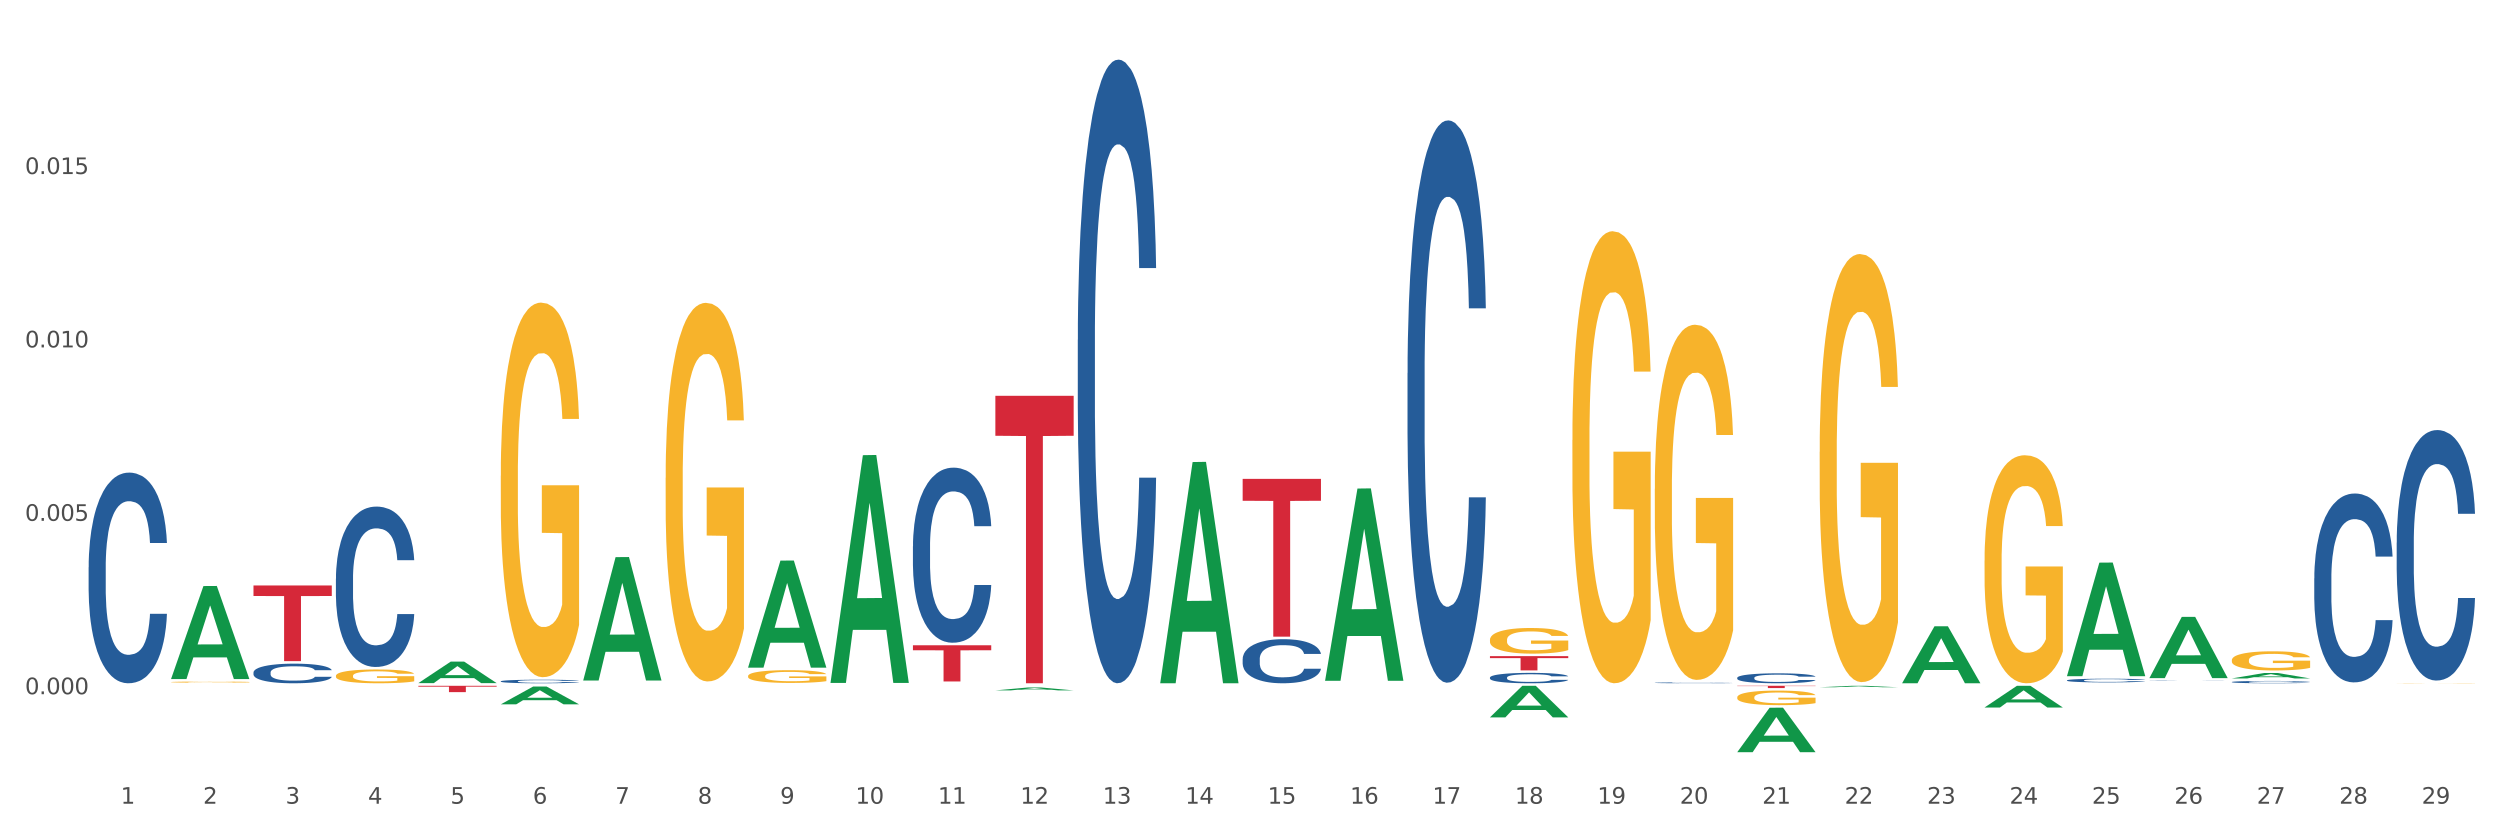 <?xml version="1.0" encoding="utf-8" standalone="no"?>
<!DOCTYPE svg PUBLIC "-//W3C//DTD SVG 1.1//EN"
  "http://www.w3.org/Graphics/SVG/1.1/DTD/svg11.dtd">
<svg xmlns:xlink="http://www.w3.org/1999/xlink" width="1080pt" height="360pt" viewBox="0 0 1080 360" xmlns="http://www.w3.org/2000/svg" version="1.1">
 <rect x="0" y="0" width="1080" height="360" fill="#333333" stroke="none"/>
 <defs>
  <style type="text/css">*{stroke-linejoin: round; stroke-linecap: butt}</style>
 </defs>
 <g id="figure_1">
  <g id="patch_1">
   <path d="M 0 360 
L 1080 360 
L 1080 0 
L 0 0 
z
" style="fill: #ffffff; stroke: #ffffff; stroke-linejoin: miter"/>
  </g>
  <g id="axes_1">
   <g id="matplotlib.axis_1">
    <g id="xtick_1">
     <g id="text_1">
      <!-- 1 -->
      <g style="fill: #4d4d4d" transform="translate(52.144 347.204) scale(0.096 -0.096)">
       <defs>
        <path id="DejaVuSans-31" d="M 794 531 
L 1825 531 
L 1825 4091 
L 703 3866 
L 703 4441 
L 1819 4666 
L 2450 4666 
L 2450 531 
L 3481 531 
L 3481 0 
L 794 0 
L 794 531 
z
" transform="scale(0.016)"/>
       </defs>
       <use xlink:href="#DejaVuSans-31"/>
      </g>
     </g>
    </g>
    <g id="xtick_2">
     <g id="text_2">
      <!-- 2 -->
      <g style="fill: #4d4d4d" transform="translate(87.754 347.204) scale(0.096 -0.096)">
       <defs>
        <path id="DejaVuSans-32" d="M 1228 531 
L 3431 531 
L 3431 0 
L 469 0 
L 469 531 
Q 828 903 1448 1529 
Q 2069 2156 2228 2338 
Q 2531 2678 2651 2914 
Q 2772 3150 2772 3378 
Q 2772 3750 2511 3984 
Q 2250 4219 1831 4219 
Q 1534 4219 1204 4116 
Q 875 4013 500 3803 
L 500 4441 
Q 881 4594 1212 4672 
Q 1544 4750 1819 4750 
Q 2544 4750 2975 4387 
Q 3406 4025 3406 3419 
Q 3406 3131 3298 2873 
Q 3191 2616 2906 2266 
Q 2828 2175 2409 1742 
Q 1991 1309 1228 531 
z
" transform="scale(0.016)"/>
       </defs>
       <use xlink:href="#DejaVuSans-32"/>
      </g>
     </g>
    </g>
    <g id="xtick_3">
     <g id="text_3">
      <!-- 3 -->
      <g style="fill: #4d4d4d" transform="translate(123.364 347.204) scale(0.096 -0.096)">
       <defs>
        <path id="DejaVuSans-33" d="M 2597 2516 
Q 3050 2419 3304 2112 
Q 3559 1806 3559 1356 
Q 3559 666 3084 287 
Q 2609 -91 1734 -91 
Q 1441 -91 1130 -33 
Q 819 25 488 141 
L 488 750 
Q 750 597 1062 519 
Q 1375 441 1716 441 
Q 2309 441 2620 675 
Q 2931 909 2931 1356 
Q 2931 1769 2642 2001 
Q 2353 2234 1838 2234 
L 1294 2234 
L 1294 2753 
L 1863 2753 
Q 2328 2753 2575 2939 
Q 2822 3125 2822 3475 
Q 2822 3834 2567 4026 
Q 2313 4219 1838 4219 
Q 1578 4219 1281 4162 
Q 984 4106 628 3988 
L 628 4550 
Q 988 4650 1302 4700 
Q 1616 4750 1894 4750 
Q 2613 4750 3031 4423 
Q 3450 4097 3450 3541 
Q 3450 3153 3228 2886 
Q 3006 2619 2597 2516 
z
" transform="scale(0.016)"/>
       </defs>
       <use xlink:href="#DejaVuSans-33"/>
      </g>
     </g>
    </g>
    <g id="xtick_4">
     <g id="text_4">
      <!-- 4 -->
      <g style="fill: #4d4d4d" transform="translate(158.975 347.204) scale(0.096 -0.096)">
       <defs>
        <path id="DejaVuSans-34" d="M 2419 4116 
L 825 1625 
L 2419 1625 
L 2419 4116 
z
M 2253 4666 
L 3047 4666 
L 3047 1625 
L 3713 1625 
L 3713 1100 
L 3047 1100 
L 3047 0 
L 2419 0 
L 2419 1100 
L 313 1100 
L 313 1709 
L 2253 4666 
z
" transform="scale(0.016)"/>
       </defs>
       <use xlink:href="#DejaVuSans-34"/>
      </g>
     </g>
    </g>
    <g id="xtick_5">
     <g id="text_5">
      <!-- 5 -->
      <g style="fill: #4d4d4d" transform="translate(194.585 347.204) scale(0.096 -0.096)">
       <defs>
        <path id="DejaVuSans-35" d="M 691 4666 
L 3169 4666 
L 3169 4134 
L 1269 4134 
L 1269 2991 
Q 1406 3038 1543 3061 
Q 1681 3084 1819 3084 
Q 2600 3084 3056 2656 
Q 3513 2228 3513 1497 
Q 3513 744 3044 326 
Q 2575 -91 1722 -91 
Q 1428 -91 1123 -41 
Q 819 9 494 109 
L 494 744 
Q 775 591 1075 516 
Q 1375 441 1709 441 
Q 2250 441 2565 725 
Q 2881 1009 2881 1497 
Q 2881 1984 2565 2268 
Q 2250 2553 1709 2553 
Q 1456 2553 1204 2497 
Q 953 2441 691 2322 
L 691 4666 
z
" transform="scale(0.016)"/>
       </defs>
       <use xlink:href="#DejaVuSans-35"/>
      </g>
     </g>
    </g>
    <g id="xtick_6">
     <g id="text_6">
      <!-- 6 -->
      <g style="fill: #4d4d4d" transform="translate(230.195 347.204) scale(0.096 -0.096)">
       <defs>
        <path id="DejaVuSans-36" d="M 2113 2584 
Q 1688 2584 1439 2293 
Q 1191 2003 1191 1497 
Q 1191 994 1439 701 
Q 1688 409 2113 409 
Q 2538 409 2786 701 
Q 3034 994 3034 1497 
Q 3034 2003 2786 2293 
Q 2538 2584 2113 2584 
z
M 3366 4563 
L 3366 3988 
Q 3128 4100 2886 4159 
Q 2644 4219 2406 4219 
Q 1781 4219 1451 3797 
Q 1122 3375 1075 2522 
Q 1259 2794 1537 2939 
Q 1816 3084 2150 3084 
Q 2853 3084 3261 2657 
Q 3669 2231 3669 1497 
Q 3669 778 3244 343 
Q 2819 -91 2113 -91 
Q 1303 -91 875 529 
Q 447 1150 447 2328 
Q 447 3434 972 4092 
Q 1497 4750 2381 4750 
Q 2619 4750 2861 4703 
Q 3103 4656 3366 4563 
z
" transform="scale(0.016)"/>
       </defs>
       <use xlink:href="#DejaVuSans-36"/>
      </g>
     </g>
    </g>
    <g id="xtick_7">
     <g id="text_7">
      <!-- 7 -->
      <g style="fill: #4d4d4d" transform="translate(265.805 347.204) scale(0.096 -0.096)">
       <defs>
        <path id="DejaVuSans-37" d="M 525 4666 
L 3525 4666 
L 3525 4397 
L 1831 0 
L 1172 0 
L 2766 4134 
L 525 4134 
L 525 4666 
z
" transform="scale(0.016)"/>
       </defs>
       <use xlink:href="#DejaVuSans-37"/>
      </g>
     </g>
    </g>
    <g id="xtick_8">
     <g id="text_8">
      <!-- 8 -->
      <g style="fill: #4d4d4d" transform="translate(301.416 347.204) scale(0.096 -0.096)">
       <defs>
        <path id="DejaVuSans-38" d="M 2034 2216 
Q 1584 2216 1326 1975 
Q 1069 1734 1069 1313 
Q 1069 891 1326 650 
Q 1584 409 2034 409 
Q 2484 409 2743 651 
Q 3003 894 3003 1313 
Q 3003 1734 2745 1975 
Q 2488 2216 2034 2216 
z
M 1403 2484 
Q 997 2584 770 2862 
Q 544 3141 544 3541 
Q 544 4100 942 4425 
Q 1341 4750 2034 4750 
Q 2731 4750 3128 4425 
Q 3525 4100 3525 3541 
Q 3525 3141 3298 2862 
Q 3072 2584 2669 2484 
Q 3125 2378 3379 2068 
Q 3634 1759 3634 1313 
Q 3634 634 3220 271 
Q 2806 -91 2034 -91 
Q 1263 -91 848 271 
Q 434 634 434 1313 
Q 434 1759 690 2068 
Q 947 2378 1403 2484 
z
M 1172 3481 
Q 1172 3119 1398 2916 
Q 1625 2713 2034 2713 
Q 2441 2713 2670 2916 
Q 2900 3119 2900 3481 
Q 2900 3844 2670 4047 
Q 2441 4250 2034 4250 
Q 1625 4250 1398 4047 
Q 1172 3844 1172 3481 
z
" transform="scale(0.016)"/>
       </defs>
       <use xlink:href="#DejaVuSans-38"/>
      </g>
     </g>
    </g>
    <g id="xtick_9">
     <g id="text_9">
      <!-- 9 -->
      <g style="fill: #4d4d4d" transform="translate(337.026 347.204) scale(0.096 -0.096)">
       <defs>
        <path id="DejaVuSans-39" d="M 703 97 
L 703 672 
Q 941 559 1184 500 
Q 1428 441 1663 441 
Q 2288 441 2617 861 
Q 2947 1281 2994 2138 
Q 2813 1869 2534 1725 
Q 2256 1581 1919 1581 
Q 1219 1581 811 2004 
Q 403 2428 403 3163 
Q 403 3881 828 4315 
Q 1253 4750 1959 4750 
Q 2769 4750 3195 4129 
Q 3622 3509 3622 2328 
Q 3622 1225 3098 567 
Q 2575 -91 1691 -91 
Q 1453 -91 1209 -44 
Q 966 3 703 97 
z
M 1959 2075 
Q 2384 2075 2632 2365 
Q 2881 2656 2881 3163 
Q 2881 3666 2632 3958 
Q 2384 4250 1959 4250 
Q 1534 4250 1286 3958 
Q 1038 3666 1038 3163 
Q 1038 2656 1286 2365 
Q 1534 2075 1959 2075 
z
" transform="scale(0.016)"/>
       </defs>
       <use xlink:href="#DejaVuSans-39"/>
      </g>
     </g>
    </g>
    <g id="xtick_10">
     <g id="text_10">
      <!-- 10 -->
      <g style="fill: #4d4d4d" transform="translate(369.582 347.204) scale(0.096 -0.096)">
       <defs>
        <path id="DejaVuSans-30" d="M 2034 4250 
Q 1547 4250 1301 3770 
Q 1056 3291 1056 2328 
Q 1056 1369 1301 889 
Q 1547 409 2034 409 
Q 2525 409 2770 889 
Q 3016 1369 3016 2328 
Q 3016 3291 2770 3770 
Q 2525 4250 2034 4250 
z
M 2034 4750 
Q 2819 4750 3233 4129 
Q 3647 3509 3647 2328 
Q 3647 1150 3233 529 
Q 2819 -91 2034 -91 
Q 1250 -91 836 529 
Q 422 1150 422 2328 
Q 422 3509 836 4129 
Q 1250 4750 2034 4750 
z
" transform="scale(0.016)"/>
       </defs>
       <use xlink:href="#DejaVuSans-31"/>
       <use xlink:href="#DejaVuSans-30" transform="translate(63.623 0)"/>
      </g>
     </g>
    </g>
    <g id="xtick_11">
     <g id="text_11">
      <!-- 11 -->
      <g style="fill: #4d4d4d" transform="translate(405.192 347.204) scale(0.096 -0.096)">
       <use xlink:href="#DejaVuSans-31"/>
       <use xlink:href="#DejaVuSans-31" transform="translate(63.623 0)"/>
      </g>
     </g>
    </g>
    <g id="xtick_12">
     <g id="text_12">
      <!-- 12 -->
      <g style="fill: #4d4d4d" transform="translate(440.803 347.204) scale(0.096 -0.096)">
       <use xlink:href="#DejaVuSans-31"/>
       <use xlink:href="#DejaVuSans-32" transform="translate(63.623 0)"/>
      </g>
     </g>
    </g>
    <g id="xtick_13">
     <g id="text_13">
      <!-- 13 -->
      <g style="fill: #4d4d4d" transform="translate(476.413 347.204) scale(0.096 -0.096)">
       <use xlink:href="#DejaVuSans-31"/>
       <use xlink:href="#DejaVuSans-33" transform="translate(63.623 0)"/>
      </g>
     </g>
    </g>
    <g id="xtick_14">
     <g id="text_14">
      <!-- 14 -->
      <g style="fill: #4d4d4d" transform="translate(512.023 347.204) scale(0.096 -0.096)">
       <use xlink:href="#DejaVuSans-31"/>
       <use xlink:href="#DejaVuSans-34" transform="translate(63.623 0)"/>
      </g>
     </g>
    </g>
    <g id="xtick_15">
     <g id="text_15">
      <!-- 15 -->
      <g style="fill: #4d4d4d" transform="translate(547.634 347.204) scale(0.096 -0.096)">
       <use xlink:href="#DejaVuSans-31"/>
       <use xlink:href="#DejaVuSans-35" transform="translate(63.623 0)"/>
      </g>
     </g>
    </g>
    <g id="xtick_16">
     <g id="text_16">
      <!-- 16 -->
      <g style="fill: #4d4d4d" transform="translate(583.244 347.204) scale(0.096 -0.096)">
       <use xlink:href="#DejaVuSans-31"/>
       <use xlink:href="#DejaVuSans-36" transform="translate(63.623 0)"/>
      </g>
     </g>
    </g>
    <g id="xtick_17">
     <g id="text_17">
      <!-- 17 -->
      <g style="fill: #4d4d4d" transform="translate(618.854 347.204) scale(0.096 -0.096)">
       <use xlink:href="#DejaVuSans-31"/>
       <use xlink:href="#DejaVuSans-37" transform="translate(63.623 0)"/>
      </g>
     </g>
    </g>
    <g id="xtick_18">
     <g id="text_18">
      <!-- 18 -->
      <g style="fill: #4d4d4d" transform="translate(654.464 347.204) scale(0.096 -0.096)">
       <use xlink:href="#DejaVuSans-31"/>
       <use xlink:href="#DejaVuSans-38" transform="translate(63.623 0)"/>
      </g>
     </g>
    </g>
    <g id="xtick_19">
     <g id="text_19">
      <!-- 19 -->
      <g style="fill: #4d4d4d" transform="translate(690.075 347.204) scale(0.096 -0.096)">
       <use xlink:href="#DejaVuSans-31"/>
       <use xlink:href="#DejaVuSans-39" transform="translate(63.623 0)"/>
      </g>
     </g>
    </g>
    <g id="xtick_20">
     <g id="text_20">
      <!-- 20 -->
      <g style="fill: #4d4d4d" transform="translate(725.685 347.204) scale(0.096 -0.096)">
       <use xlink:href="#DejaVuSans-32"/>
       <use xlink:href="#DejaVuSans-30" transform="translate(63.623 0)"/>
      </g>
     </g>
    </g>
    <g id="xtick_21">
     <g id="text_21">
      <!-- 21 -->
      <g style="fill: #4d4d4d" transform="translate(761.295 347.204) scale(0.096 -0.096)">
       <use xlink:href="#DejaVuSans-32"/>
       <use xlink:href="#DejaVuSans-31" transform="translate(63.623 0)"/>
      </g>
     </g>
    </g>
    <g id="xtick_22">
     <g id="text_22">
      <!-- 22 -->
      <g style="fill: #4d4d4d" transform="translate(796.905 347.204) scale(0.096 -0.096)">
       <use xlink:href="#DejaVuSans-32"/>
       <use xlink:href="#DejaVuSans-32" transform="translate(63.623 0)"/>
      </g>
     </g>
    </g>
    <g id="xtick_23">
     <g id="text_23">
      <!-- 23 -->
      <g style="fill: #4d4d4d" transform="translate(832.516 347.204) scale(0.096 -0.096)">
       <use xlink:href="#DejaVuSans-32"/>
       <use xlink:href="#DejaVuSans-33" transform="translate(63.623 0)"/>
      </g>
     </g>
    </g>
    <g id="xtick_24">
     <g id="text_24">
      <!-- 24 -->
      <g style="fill: #4d4d4d" transform="translate(868.126 347.204) scale(0.096 -0.096)">
       <use xlink:href="#DejaVuSans-32"/>
       <use xlink:href="#DejaVuSans-34" transform="translate(63.623 0)"/>
      </g>
     </g>
    </g>
    <g id="xtick_25">
     <g id="text_25">
      <!-- 25 -->
      <g style="fill: #4d4d4d" transform="translate(903.736 347.204) scale(0.096 -0.096)">
       <use xlink:href="#DejaVuSans-32"/>
       <use xlink:href="#DejaVuSans-35" transform="translate(63.623 0)"/>
      </g>
     </g>
    </g>
    <g id="xtick_26">
     <g id="text_26">
      <!-- 26 -->
      <g style="fill: #4d4d4d" transform="translate(939.346 347.204) scale(0.096 -0.096)">
       <use xlink:href="#DejaVuSans-32"/>
       <use xlink:href="#DejaVuSans-36" transform="translate(63.623 0)"/>
      </g>
     </g>
    </g>
    <g id="xtick_27">
     <g id="text_27">
      <!-- 27 -->
      <g style="fill: #4d4d4d" transform="translate(974.957 347.204) scale(0.096 -0.096)">
       <use xlink:href="#DejaVuSans-32"/>
       <use xlink:href="#DejaVuSans-37" transform="translate(63.623 0)"/>
      </g>
     </g>
    </g>
    <g id="xtick_28">
     <g id="text_28">
      <!-- 28 -->
      <g style="fill: #4d4d4d" transform="translate(1010.567 347.204) scale(0.096 -0.096)">
       <use xlink:href="#DejaVuSans-32"/>
       <use xlink:href="#DejaVuSans-38" transform="translate(63.623 0)"/>
      </g>
     </g>
    </g>
    <g id="xtick_29">
     <g id="text_29">
      <!-- 29 -->
      <g style="fill: #4d4d4d" transform="translate(1046.177 347.204) scale(0.096 -0.096)">
       <use xlink:href="#DejaVuSans-32"/>
       <use xlink:href="#DejaVuSans-39" transform="translate(63.623 0)"/>
      </g>
     </g>
    </g>
    <g id="xtick_30"/>
    <g id="xtick_31"/>
    <g id="xtick_32"/>
    <g id="xtick_33"/>
    <g id="xtick_34"/>
    <g id="xtick_35"/>
    <g id="xtick_36"/>
    <g id="xtick_37"/>
    <g id="xtick_38"/>
    <g id="xtick_39"/>
    <g id="xtick_40"/>
    <g id="xtick_41"/>
    <g id="xtick_42"/>
    <g id="xtick_43"/>
    <g id="xtick_44"/>
    <g id="xtick_45"/>
    <g id="xtick_46"/>
    <g id="xtick_47"/>
    <g id="xtick_48"/>
    <g id="xtick_49"/>
    <g id="xtick_50"/>
    <g id="xtick_51"/>
    <g id="xtick_52"/>
    <g id="xtick_53"/>
    <g id="xtick_54"/>
    <g id="xtick_55"/>
    <g id="xtick_56"/>
    <g id="xtick_57"/>
   </g>
   <g id="matplotlib.axis_2">
    <g id="ytick_1">
     <g id="text_30">
      <!-- 0.000 -->
      <g style="fill: #4d4d4d" transform="translate(10.8 299.903) scale(0.096 -0.096)">
       <defs>
        <path id="DejaVuSans-2e" d="M 684 794 
L 1344 794 
L 1344 0 
L 684 0 
L 684 794 
z
" transform="scale(0.016)"/>
       </defs>
       <use xlink:href="#DejaVuSans-30"/>
       <use xlink:href="#DejaVuSans-2e" transform="translate(63.623 0)"/>
       <use xlink:href="#DejaVuSans-30" transform="translate(95.41 0)"/>
       <use xlink:href="#DejaVuSans-30" transform="translate(159.033 0)"/>
       <use xlink:href="#DejaVuSans-30" transform="translate(222.656 0)"/>
      </g>
     </g>
    </g>
    <g id="ytick_2">
     <g id="text_31">
      <!-- 0.005 -->
      <g style="fill: #4d4d4d" transform="translate(10.8 224.996) scale(0.096 -0.096)">
       <use xlink:href="#DejaVuSans-30"/>
       <use xlink:href="#DejaVuSans-2e" transform="translate(63.623 0)"/>
       <use xlink:href="#DejaVuSans-30" transform="translate(95.41 0)"/>
       <use xlink:href="#DejaVuSans-30" transform="translate(159.033 0)"/>
       <use xlink:href="#DejaVuSans-35" transform="translate(222.656 0)"/>
      </g>
     </g>
    </g>
    <g id="ytick_3">
     <g id="text_32">
      <!-- 0.010 -->
      <g style="fill: #4d4d4d" transform="translate(10.8 150.09) scale(0.096 -0.096)">
       <use xlink:href="#DejaVuSans-30"/>
       <use xlink:href="#DejaVuSans-2e" transform="translate(63.623 0)"/>
       <use xlink:href="#DejaVuSans-30" transform="translate(95.41 0)"/>
       <use xlink:href="#DejaVuSans-31" transform="translate(159.033 0)"/>
       <use xlink:href="#DejaVuSans-30" transform="translate(222.656 0)"/>
      </g>
     </g>
    </g>
    <g id="ytick_4">
     <g id="text_33">
      <!-- 0.015 -->
      <g style="fill: #4d4d4d" transform="translate(10.8 75.183) scale(0.096 -0.096)">
       <use xlink:href="#DejaVuSans-30"/>
       <use xlink:href="#DejaVuSans-2e" transform="translate(63.623 0)"/>
       <use xlink:href="#DejaVuSans-30" transform="translate(95.41 0)"/>
       <use xlink:href="#DejaVuSans-31" transform="translate(159.033 0)"/>
       <use xlink:href="#DejaVuSans-35" transform="translate(222.656 0)"/>
      </g>
     </g>
    </g>
    <g id="ytick_5"/>
    <g id="ytick_6"/>
    <g id="ytick_7"/>
    <g id="ytick_8"/>
    <g id="ytick_9"/>
   </g>
   <g id="PolyCollection_1">
    <path d="M 73.893 293.28 
L 73.928 293.242 
L 87.879 253.172 
L 93.668 253.135 
L 107.723 293.355 
L 101.027 293.355 
L 97.993 283.989 
L 83.589 283.989 
L 83.484 284.14 
L 80.555 293.355 
L 73.893 293.355 
L 73.893 293.28 
L 85.402 278.4 
L 96.179 278.362 
L 90.843 261.707 
L 90.773 261.632 
L 90.704 261.745 
L 85.367 278.362 
L 85.402 278.4 
L 73.893 293.28 
z
" clip-path="url(#p06c5664a8a)" style="fill: #109648"/>
    <path d="M 287.555 206.407 
L 287.595 206.258 
L 287.595 200.88 
L 287.675 196.249 
L 288.074 185.045 
L 288.673 175.784 
L 289.113 170.854 
L 289.552 166.821 
L 290.071 162.787 
L 290.71 158.605 
L 291.868 152.48 
L 292.587 149.343 
L 293.466 146.057 
L 295.064 141.276 
L 296.222 138.587 
L 297.42 136.347 
L 299.377 133.658 
L 300.655 132.463 
L 302.013 131.566 
L 303.651 130.969 
L 304.889 130.82 
L 307.605 131.268 
L 309.922 132.612 
L 311.04 133.658 
L 312.478 135.45 
L 313.237 136.645 
L 314.475 139.036 
L 315.753 142.173 
L 316.632 144.861 
L 317.95 149.941 
L 318.948 155.02 
L 319.867 161.294 
L 320.346 165.626 
L 320.706 169.659 
L 321.025 174.29 
L 321.345 181.61 
L 314.155 181.61 
L 313.876 176.381 
L 313.436 171.452 
L 312.797 166.671 
L 312.238 163.684 
L 311.28 159.949 
L 310.401 157.559 
L 309.482 155.766 
L 308.364 154.273 
L 307.485 153.526 
L 306.247 152.928 
L 303.811 153.078 
L 302.173 154.273 
L 301.055 155.766 
L 300.336 157.111 
L 299.697 158.605 
L 298.978 160.696 
L 298.139 163.833 
L 297.54 166.671 
L 296.941 170.257 
L 296.462 173.842 
L 296.022 178.024 
L 295.663 182.506 
L 295.383 187.137 
L 295.144 192.813 
L 294.944 202.224 
L 294.944 222.69 
L 295.024 227.321 
L 295.223 233.445 
L 295.463 238.076 
L 295.862 243.603 
L 296.222 247.338 
L 296.901 252.716 
L 297.66 257.197 
L 298.259 260.035 
L 298.858 262.426 
L 299.896 265.712 
L 301.055 268.401 
L 302.053 270.044 
L 303.411 271.538 
L 304.33 272.135 
L 305.129 272.434 
L 307.086 272.434 
L 308.484 271.986 
L 310.041 270.94 
L 311.24 269.596 
L 312.238 267.953 
L 313.356 265.264 
L 314.075 262.724 
L 314.075 231.503 
L 305.288 231.354 
L 305.288 210.59 
L 321.385 210.59 
L 321.385 271.538 
L 320.706 274.675 
L 319.947 277.513 
L 319.148 280.053 
L 317.95 283.19 
L 316.512 286.177 
L 315.234 288.269 
L 313.876 290.061 
L 312.278 291.705 
L 310.201 293.198 
L 308.923 293.796 
L 307.325 294.244 
L 305.448 294.393 
L 303.811 294.095 
L 302.213 293.348 
L 300.536 292.003 
L 298.898 290.061 
L 297.66 288.119 
L 296.422 285.729 
L 295.104 282.592 
L 294.065 279.605 
L 293.266 276.916 
L 292.388 273.48 
L 291.429 268.998 
L 290.71 264.965 
L 290.071 260.782 
L 289.392 255.405 
L 288.913 250.774 
L 288.434 244.948 
L 288.154 240.616 
L 287.834 233.894 
L 287.595 224.482 
L 287.555 206.407 
z
" clip-path="url(#p06c5664a8a)" style="fill: #f7b32b"/>
    <path d="M 323.165 292.061 
L 323.205 292.056 
L 323.205 291.875 
L 323.285 291.72 
L 323.684 291.343 
L 324.283 291.031 
L 324.723 290.865 
L 325.162 290.729 
L 325.681 290.594 
L 326.32 290.453 
L 327.479 290.247 
L 328.198 290.141 
L 329.076 290.031 
L 330.674 289.87 
L 331.832 289.779 
L 333.03 289.704 
L 334.988 289.613 
L 336.266 289.573 
L 337.624 289.543 
L 339.261 289.523 
L 340.499 289.518 
L 343.215 289.533 
L 345.532 289.578 
L 346.65 289.613 
L 348.088 289.674 
L 348.847 289.714 
L 350.085 289.794 
L 351.363 289.9 
L 352.242 289.99 
L 353.56 290.161 
L 354.558 290.332 
L 355.477 290.543 
L 355.956 290.689 
L 356.316 290.825 
L 356.635 290.981 
L 356.955 291.227 
L 349.766 291.227 
L 349.486 291.051 
L 349.047 290.885 
L 348.408 290.724 
L 347.848 290.624 
L 346.89 290.498 
L 346.011 290.418 
L 345.092 290.357 
L 343.974 290.307 
L 343.095 290.282 
L 341.857 290.262 
L 339.421 290.267 
L 337.783 290.307 
L 336.665 290.357 
L 335.946 290.403 
L 335.307 290.453 
L 334.588 290.523 
L 333.749 290.629 
L 333.15 290.724 
L 332.551 290.845 
L 332.072 290.966 
L 331.632 291.106 
L 331.273 291.257 
L 330.993 291.413 
L 330.754 291.604 
L 330.554 291.921 
L 330.554 292.609 
L 330.634 292.765 
L 330.834 292.971 
L 331.073 293.127 
L 331.473 293.313 
L 331.832 293.439 
L 332.511 293.62 
L 333.27 293.77 
L 333.869 293.866 
L 334.468 293.946 
L 335.507 294.057 
L 336.665 294.147 
L 337.664 294.203 
L 339.022 294.253 
L 339.94 294.273 
L 340.739 294.283 
L 342.696 294.283 
L 344.094 294.268 
L 345.652 294.233 
L 346.85 294.188 
L 347.848 294.132 
L 348.967 294.042 
L 349.686 293.956 
L 349.686 292.906 
L 340.899 292.901 
L 340.899 292.202 
L 356.995 292.202 
L 356.995 294.253 
L 356.316 294.359 
L 355.557 294.454 
L 354.758 294.539 
L 353.56 294.645 
L 352.122 294.746 
L 350.844 294.816 
L 349.486 294.876 
L 347.888 294.932 
L 345.811 294.982 
L 344.533 295.002 
L 342.936 295.017 
L 341.058 295.022 
L 339.421 295.012 
L 337.823 294.987 
L 336.146 294.942 
L 334.508 294.876 
L 333.27 294.811 
L 332.032 294.73 
L 330.714 294.625 
L 329.675 294.524 
L 328.877 294.434 
L 327.998 294.318 
L 327.039 294.168 
L 326.32 294.032 
L 325.681 293.891 
L 325.002 293.71 
L 324.523 293.554 
L 324.044 293.358 
L 323.764 293.212 
L 323.445 292.986 
L 323.205 292.67 
L 323.165 292.061 
z
" clip-path="url(#p06c5664a8a)" style="fill: #f7b32b"/>
    <path d="M 643.657 276.416 
L 643.697 276.406 
L 643.697 276.042 
L 643.777 275.728 
L 644.177 274.968 
L 644.776 274.34 
L 645.215 274.006 
L 645.654 273.733 
L 646.174 273.459 
L 646.813 273.176 
L 647.971 272.76 
L 648.69 272.548 
L 649.569 272.325 
L 651.166 272.001 
L 652.325 271.819 
L 653.523 271.667 
L 655.48 271.484 
L 656.758 271.403 
L 658.116 271.343 
L 659.753 271.302 
L 660.992 271.292 
L 663.708 271.322 
L 666.024 271.414 
L 667.143 271.484 
L 668.58 271.606 
L 669.339 271.687 
L 670.577 271.849 
L 671.856 272.062 
L 672.734 272.244 
L 674.052 272.588 
L 675.051 272.933 
L 675.969 273.358 
L 676.449 273.652 
L 676.808 273.925 
L 677.128 274.239 
L 677.447 274.735 
L 670.258 274.735 
L 669.978 274.381 
L 669.539 274.047 
L 668.9 273.722 
L 668.341 273.52 
L 667.382 273.267 
L 666.503 273.105 
L 665.585 272.983 
L 664.466 272.882 
L 663.588 272.831 
L 662.35 272.791 
L 659.913 272.801 
L 658.276 272.882 
L 657.157 272.983 
L 656.438 273.074 
L 655.799 273.176 
L 655.08 273.317 
L 654.242 273.53 
L 653.643 273.722 
L 653.043 273.966 
L 652.564 274.209 
L 652.125 274.492 
L 651.765 274.796 
L 651.486 275.11 
L 651.246 275.495 
L 651.046 276.133 
L 651.046 277.52 
L 651.126 277.834 
L 651.326 278.249 
L 651.566 278.563 
L 651.965 278.938 
L 652.325 279.191 
L 653.004 279.556 
L 653.762 279.859 
L 654.362 280.052 
L 654.961 280.214 
L 655.999 280.437 
L 657.157 280.619 
L 658.156 280.73 
L 659.514 280.832 
L 660.432 280.872 
L 661.231 280.892 
L 663.188 280.892 
L 664.586 280.862 
L 666.144 280.791 
L 667.342 280.7 
L 668.341 280.589 
L 669.459 280.406 
L 670.178 280.234 
L 670.178 278.118 
L 661.391 278.107 
L 661.391 276.7 
L 677.487 276.7 
L 677.487 280.832 
L 676.808 281.044 
L 676.049 281.237 
L 675.25 281.409 
L 674.052 281.621 
L 672.614 281.824 
L 671.336 281.966 
L 669.978 282.087 
L 668.381 282.199 
L 666.304 282.3 
L 665.026 282.341 
L 663.428 282.371 
L 661.551 282.381 
L 659.913 282.361 
L 658.316 282.31 
L 656.638 282.219 
L 655.001 282.087 
L 653.762 281.956 
L 652.524 281.794 
L 651.206 281.581 
L 650.168 281.378 
L 649.369 281.196 
L 648.49 280.963 
L 647.532 280.659 
L 646.813 280.386 
L 646.174 280.102 
L 645.495 279.738 
L 645.015 279.424 
L 644.536 279.029 
L 644.257 278.735 
L 643.937 278.28 
L 643.697 277.642 
L 643.657 276.416 
z
" clip-path="url(#p06c5664a8a)" style="fill: #f7b32b"/>
    <path d="M 679.268 190.125 
L 679.308 189.946 
L 679.308 183.526 
L 679.387 177.997 
L 679.787 164.62 
L 680.386 153.563 
L 680.825 147.677 
L 681.265 142.861 
L 681.784 138.046 
L 682.423 133.052 
L 683.581 125.74 
L 684.3 121.994 
L 685.179 118.071 
L 686.777 112.363 
L 687.935 109.153 
L 689.133 106.478 
L 691.09 103.267 
L 692.368 101.84 
L 693.726 100.77 
L 695.364 100.057 
L 696.602 99.879 
L 699.318 100.414 
L 701.634 102.019 
L 702.753 103.267 
L 704.191 105.408 
L 704.95 106.834 
L 706.188 109.688 
L 707.466 113.433 
L 708.344 116.644 
L 709.663 122.708 
L 710.661 128.772 
L 711.58 136.262 
L 712.059 141.435 
L 712.418 146.25 
L 712.738 151.779 
L 713.057 160.518 
L 705.868 160.518 
L 705.589 154.276 
L 705.149 148.39 
L 704.51 142.683 
L 703.951 139.116 
L 702.992 134.657 
L 702.114 131.804 
L 701.195 129.663 
L 700.077 127.88 
L 699.198 126.988 
L 697.96 126.275 
L 695.524 126.453 
L 693.886 127.88 
L 692.768 129.663 
L 692.049 131.269 
L 691.41 133.052 
L 690.691 135.549 
L 689.852 139.294 
L 689.253 142.683 
L 688.654 146.964 
L 688.174 151.244 
L 687.735 156.238 
L 687.376 161.588 
L 687.096 167.117 
L 686.856 173.895 
L 686.657 185.131 
L 686.657 209.565 
L 686.737 215.094 
L 686.936 222.406 
L 687.176 227.935 
L 687.575 234.534 
L 687.935 238.993 
L 688.614 245.414 
L 689.373 250.764 
L 689.972 254.153 
L 690.571 257.007 
L 691.609 260.93 
L 692.768 264.141 
L 693.766 266.103 
L 695.124 267.886 
L 696.043 268.6 
L 696.842 268.956 
L 698.799 268.956 
L 700.197 268.421 
L 701.754 267.173 
L 702.952 265.568 
L 703.951 263.606 
L 705.069 260.395 
L 705.788 257.363 
L 705.788 220.088 
L 697.001 219.91 
L 697.001 195.119 
L 713.097 195.119 
L 713.097 267.886 
L 712.418 271.632 
L 711.66 275.02 
L 710.861 278.052 
L 709.663 281.798 
L 708.225 285.365 
L 706.947 287.862 
L 705.589 290.002 
L 703.991 291.964 
L 701.914 293.747 
L 700.636 294.461 
L 699.038 294.996 
L 697.161 295.174 
L 695.524 294.817 
L 693.926 293.926 
L 692.248 292.32 
L 690.611 290.002 
L 689.373 287.683 
L 688.134 284.83 
L 686.816 281.084 
L 685.778 277.517 
L 684.979 274.307 
L 684.1 270.205 
L 683.142 264.854 
L 682.423 260.039 
L 681.784 255.045 
L 681.105 248.624 
L 680.626 243.095 
L 680.146 236.14 
L 679.867 230.967 
L 679.547 222.941 
L 679.308 211.705 
L 679.268 190.125 
z
" clip-path="url(#p06c5664a8a)" style="fill: #f7b32b"/>
    <path d="M 714.878 211.18 
L 714.918 211.04 
L 714.918 205.995 
L 714.998 201.651 
L 715.397 191.141 
L 715.996 182.452 
L 716.436 177.828 
L 716.875 174.044 
L 717.394 170.261 
L 718.033 166.337 
L 719.192 160.592 
L 719.91 157.649 
L 720.789 154.566 
L 722.387 150.082 
L 723.545 147.559 
L 724.743 145.457 
L 726.7 142.935 
L 727.978 141.814 
L 729.336 140.973 
L 730.974 140.412 
L 732.212 140.272 
L 734.928 140.693 
L 737.245 141.954 
L 738.363 142.935 
L 739.801 144.616 
L 740.56 145.738 
L 741.798 147.98 
L 743.076 150.922 
L 743.955 153.445 
L 745.273 158.209 
L 746.271 162.974 
L 747.19 168.859 
L 747.669 172.923 
L 748.029 176.707 
L 748.348 181.051 
L 748.668 187.918 
L 741.478 187.918 
L 741.199 183.013 
L 740.759 178.389 
L 740.12 173.904 
L 739.561 171.102 
L 738.603 167.598 
L 737.724 165.356 
L 736.805 163.675 
L 735.687 162.273 
L 734.808 161.573 
L 733.57 161.012 
L 731.134 161.152 
L 729.496 162.273 
L 728.378 163.675 
L 727.659 164.936 
L 727.02 166.337 
L 726.301 168.299 
L 725.462 171.242 
L 724.863 173.904 
L 724.264 177.267 
L 723.785 180.631 
L 723.345 184.554 
L 722.986 188.758 
L 722.706 193.103 
L 722.467 198.428 
L 722.267 207.256 
L 722.267 226.454 
L 722.347 230.798 
L 722.547 236.544 
L 722.786 240.888 
L 723.186 246.073 
L 723.545 249.576 
L 724.224 254.621 
L 724.983 258.825 
L 725.582 261.487 
L 726.181 263.73 
L 727.22 266.813 
L 728.378 269.335 
L 729.376 270.876 
L 730.734 272.278 
L 731.653 272.838 
L 732.452 273.119 
L 734.409 273.119 
L 735.807 272.698 
L 737.365 271.717 
L 738.563 270.456 
L 739.561 268.915 
L 740.68 266.392 
L 741.399 264.01 
L 741.399 234.722 
L 732.612 234.582 
L 732.612 215.103 
L 748.708 215.103 
L 748.708 272.278 
L 748.029 275.221 
L 747.27 277.883 
L 746.471 280.265 
L 745.273 283.208 
L 743.835 286.011 
L 742.557 287.973 
L 741.199 289.654 
L 739.601 291.196 
L 737.524 292.597 
L 736.246 293.158 
L 734.649 293.578 
L 732.771 293.718 
L 731.134 293.438 
L 729.536 292.737 
L 727.859 291.476 
L 726.221 289.654 
L 724.983 287.833 
L 723.745 285.59 
L 722.427 282.648 
L 721.388 279.845 
L 720.589 277.323 
L 719.711 274.099 
L 718.752 269.895 
L 718.033 266.112 
L 717.394 262.188 
L 716.715 257.143 
L 716.236 252.799 
L 715.757 247.334 
L 715.477 243.27 
L 715.158 236.964 
L 714.918 228.136 
L 714.878 211.18 
z
" clip-path="url(#p06c5664a8a)" style="fill: #f7b32b"/>
    <path d="M 750.488 301.243 
L 750.528 301.237 
L 750.528 301.03 
L 750.608 300.852 
L 751.007 300.42 
L 751.607 300.063 
L 752.046 299.873 
L 752.485 299.718 
L 753.004 299.562 
L 753.643 299.401 
L 754.802 299.165 
L 755.521 299.044 
L 756.399 298.918 
L 757.997 298.733 
L 759.155 298.63 
L 760.354 298.543 
L 762.311 298.44 
L 763.589 298.394 
L 764.947 298.359 
L 766.584 298.336 
L 767.822 298.33 
L 770.538 298.348 
L 772.855 298.4 
L 773.973 298.44 
L 775.411 298.509 
L 776.17 298.555 
L 777.408 298.647 
L 778.686 298.768 
L 779.565 298.872 
L 780.883 299.067 
L 781.882 299.263 
L 782.8 299.505 
L 783.279 299.672 
L 783.639 299.827 
L 783.958 300.006 
L 784.278 300.288 
L 777.089 300.288 
L 776.809 300.086 
L 776.37 299.896 
L 775.731 299.712 
L 775.172 299.597 
L 774.213 299.453 
L 773.334 299.361 
L 772.416 299.292 
L 771.297 299.234 
L 770.419 299.205 
L 769.18 299.182 
L 766.744 299.188 
L 765.106 299.234 
L 763.988 299.292 
L 763.269 299.344 
L 762.63 299.401 
L 761.911 299.482 
L 761.072 299.603 
L 760.473 299.712 
L 759.874 299.85 
L 759.395 299.988 
L 758.956 300.149 
L 758.596 300.322 
L 758.317 300.501 
L 758.077 300.719 
L 757.877 301.082 
L 757.877 301.871 
L 757.957 302.049 
L 758.157 302.285 
L 758.396 302.463 
L 758.796 302.676 
L 759.155 302.82 
L 759.834 303.028 
L 760.593 303.2 
L 761.192 303.31 
L 761.791 303.402 
L 762.83 303.528 
L 763.988 303.632 
L 764.987 303.695 
L 766.345 303.753 
L 767.263 303.776 
L 768.062 303.787 
L 770.019 303.787 
L 771.417 303.77 
L 772.975 303.73 
L 774.173 303.678 
L 775.172 303.615 
L 776.29 303.511 
L 777.009 303.413 
L 777.009 302.21 
L 768.222 302.204 
L 768.222 301.404 
L 784.318 301.404 
L 784.318 303.753 
L 783.639 303.874 
L 782.88 303.983 
L 782.081 304.081 
L 780.883 304.202 
L 779.445 304.317 
L 778.167 304.398 
L 776.809 304.467 
L 775.211 304.53 
L 773.135 304.588 
L 771.856 304.611 
L 770.259 304.628 
L 768.382 304.634 
L 766.744 304.622 
L 765.146 304.593 
L 763.469 304.542 
L 761.831 304.467 
L 760.593 304.392 
L 759.355 304.3 
L 758.037 304.179 
L 756.999 304.064 
L 756.2 303.96 
L 755.321 303.828 
L 754.362 303.655 
L 753.643 303.5 
L 753.004 303.338 
L 752.325 303.131 
L 751.846 302.953 
L 751.367 302.728 
L 751.087 302.561 
L 750.768 302.302 
L 750.528 301.94 
L 750.488 301.243 
z
" clip-path="url(#p06c5664a8a)" style="fill: #f7b32b"/>
    <path d="M 216.334 205.5 
L 216.374 205.353 
L 216.374 200.032 
L 216.454 195.45 
L 216.854 184.366 
L 217.453 175.203 
L 217.892 170.326 
L 218.331 166.335 
L 218.851 162.345 
L 219.49 158.207 
L 220.648 152.147 
L 221.367 149.043 
L 222.246 145.792 
L 223.843 141.063 
L 225.001 138.402 
L 226.2 136.185 
L 228.157 133.525 
L 229.435 132.343 
L 230.793 131.456 
L 232.43 130.865 
L 233.669 130.717 
L 236.385 131.16 
L 238.701 132.491 
L 239.819 133.525 
L 241.257 135.299 
L 242.016 136.481 
L 243.254 138.846 
L 244.532 141.949 
L 245.411 144.61 
L 246.729 149.635 
L 247.728 154.66 
L 248.646 160.867 
L 249.126 165.153 
L 249.485 169.143 
L 249.805 173.725 
L 250.124 180.967 
L 242.935 180.967 
L 242.655 175.794 
L 242.216 170.917 
L 241.577 166.187 
L 241.018 163.232 
L 240.059 159.537 
L 239.18 157.172 
L 238.262 155.399 
L 237.143 153.921 
L 236.265 153.182 
L 235.027 152.59 
L 232.59 152.738 
L 230.953 153.921 
L 229.834 155.399 
L 229.115 156.729 
L 228.476 158.207 
L 227.757 160.276 
L 226.919 163.379 
L 226.319 166.187 
L 225.72 169.734 
L 225.241 173.281 
L 224.802 177.42 
L 224.442 181.853 
L 224.163 186.435 
L 223.923 192.051 
L 223.723 201.362 
L 223.723 221.61 
L 223.803 226.191 
L 224.003 232.251 
L 224.243 236.833 
L 224.642 242.301 
L 225.001 245.996 
L 225.68 251.316 
L 226.439 255.75 
L 227.038 258.558 
L 227.638 260.923 
L 228.676 264.174 
L 229.834 266.835 
L 230.833 268.46 
L 232.191 269.938 
L 233.109 270.529 
L 233.908 270.825 
L 235.865 270.825 
L 237.263 270.382 
L 238.821 269.347 
L 240.019 268.017 
L 241.018 266.391 
L 242.136 263.731 
L 242.855 261.218 
L 242.855 230.33 
L 234.068 230.182 
L 234.068 209.639 
L 250.164 209.639 
L 250.164 269.938 
L 249.485 273.042 
L 248.726 275.85 
L 247.927 278.362 
L 246.729 281.466 
L 245.291 284.422 
L 244.013 286.491 
L 242.655 288.265 
L 241.058 289.89 
L 238.981 291.368 
L 237.703 291.959 
L 236.105 292.403 
L 234.228 292.551 
L 232.59 292.255 
L 230.993 291.516 
L 229.315 290.186 
L 227.677 288.265 
L 226.439 286.343 
L 225.201 283.979 
L 223.883 280.875 
L 222.845 277.919 
L 222.046 275.259 
L 221.167 271.86 
L 220.209 267.426 
L 219.49 263.435 
L 218.851 259.297 
L 218.172 253.977 
L 217.692 249.395 
L 217.213 243.631 
L 216.933 239.345 
L 216.614 232.694 
L 216.374 223.383 
L 216.334 205.5 
z
" clip-path="url(#p06c5664a8a)" style="fill: #f7b32b"/>
    <path d="M 786.098 195.194 
L 786.138 195.025 
L 786.138 188.945 
L 786.218 183.709 
L 786.618 171.042 
L 787.217 160.57 
L 787.656 154.996 
L 788.095 150.436 
L 788.615 145.875 
L 789.254 141.146 
L 790.412 134.221 
L 791.131 130.675 
L 792.01 126.959 
L 793.607 121.554 
L 794.766 118.514 
L 795.964 115.98 
L 797.921 112.94 
L 799.199 111.589 
L 800.557 110.575 
L 802.195 109.9 
L 803.433 109.731 
L 806.149 110.238 
L 808.465 111.758 
L 809.584 112.94 
L 811.021 114.967 
L 811.78 116.318 
L 813.018 119.02 
L 814.297 122.567 
L 815.175 125.608 
L 816.493 131.35 
L 817.492 137.093 
L 818.41 144.186 
L 818.89 149.085 
L 819.249 153.645 
L 819.569 158.881 
L 819.888 167.157 
L 812.699 167.157 
L 812.419 161.245 
L 811.98 155.672 
L 811.341 150.267 
L 810.782 146.889 
L 809.823 142.666 
L 808.945 139.964 
L 808.026 137.937 
L 806.908 136.248 
L 806.029 135.404 
L 804.791 134.728 
L 802.354 134.897 
L 800.717 136.248 
L 799.598 137.937 
L 798.879 139.457 
L 798.24 141.146 
L 797.521 143.511 
L 796.683 147.058 
L 796.084 150.267 
L 795.484 154.32 
L 795.005 158.374 
L 794.566 163.103 
L 794.206 168.17 
L 793.927 173.406 
L 793.687 179.824 
L 793.487 190.465 
L 793.487 213.604 
L 793.567 218.84 
L 793.767 225.765 
L 794.007 231.001 
L 794.406 237.25 
L 794.766 241.473 
L 795.445 247.553 
L 796.203 252.62 
L 796.803 255.829 
L 797.402 258.532 
L 798.44 262.247 
L 799.598 265.288 
L 800.597 267.145 
L 801.955 268.834 
L 802.874 269.51 
L 803.672 269.848 
L 805.629 269.848 
L 807.027 269.341 
L 808.585 268.159 
L 809.783 266.639 
L 810.782 264.781 
L 811.9 261.741 
L 812.619 258.869 
L 812.619 223.569 
L 803.832 223.4 
L 803.832 199.923 
L 819.928 199.923 
L 819.928 268.834 
L 819.249 272.381 
L 818.49 275.59 
L 817.692 278.462 
L 816.493 282.009 
L 815.055 285.387 
L 813.777 287.751 
L 812.419 289.778 
L 810.822 291.636 
L 808.745 293.325 
L 807.467 294 
L 805.869 294.507 
L 803.992 294.676 
L 802.354 294.338 
L 800.757 293.494 
L 799.079 291.974 
L 797.442 289.778 
L 796.203 287.582 
L 794.965 284.88 
L 793.647 281.333 
L 792.609 277.955 
L 791.81 274.915 
L 790.931 271.03 
L 789.973 265.963 
L 789.254 261.403 
L 788.615 256.674 
L 787.936 250.593 
L 787.456 245.357 
L 786.977 238.77 
L 786.698 233.872 
L 786.378 226.272 
L 786.138 215.631 
L 786.098 195.194 
z
" clip-path="url(#p06c5664a8a)" style="fill: #f7b32b"/>
    <path d="M 964.15 285.19 
L 964.19 285.183 
L 964.19 284.91 
L 964.27 284.676 
L 964.669 284.109 
L 965.268 283.64 
L 965.707 283.391 
L 966.147 283.186 
L 966.666 282.982 
L 967.305 282.771 
L 968.463 282.461 
L 969.182 282.302 
L 970.061 282.135 
L 971.659 281.893 
L 972.817 281.757 
L 974.015 281.644 
L 975.972 281.508 
L 977.25 281.447 
L 978.608 281.402 
L 980.246 281.372 
L 981.484 281.364 
L 984.2 281.387 
L 986.517 281.455 
L 987.635 281.508 
L 989.073 281.599 
L 989.832 281.659 
L 991.07 281.78 
L 992.348 281.939 
L 993.227 282.075 
L 994.545 282.332 
L 995.543 282.589 
L 996.462 282.907 
L 996.941 283.126 
L 997.3 283.33 
L 997.62 283.564 
L 997.94 283.935 
L 990.75 283.935 
L 990.471 283.67 
L 990.031 283.421 
L 989.392 283.179 
L 988.833 283.028 
L 987.874 282.839 
L 986.996 282.718 
L 986.077 282.627 
L 984.959 282.551 
L 984.08 282.513 
L 982.842 282.483 
L 980.406 282.491 
L 978.768 282.551 
L 977.65 282.627 
L 976.931 282.695 
L 976.292 282.771 
L 975.573 282.876 
L 974.734 283.035 
L 974.135 283.179 
L 973.536 283.36 
L 973.057 283.542 
L 972.617 283.753 
L 972.258 283.98 
L 971.978 284.215 
L 971.738 284.502 
L 971.539 284.978 
L 971.539 286.014 
L 971.619 286.249 
L 971.818 286.559 
L 972.058 286.793 
L 972.457 287.073 
L 972.817 287.262 
L 973.496 287.534 
L 974.255 287.761 
L 974.854 287.905 
L 975.453 288.026 
L 976.491 288.192 
L 977.65 288.328 
L 978.648 288.411 
L 980.006 288.487 
L 980.925 288.517 
L 981.724 288.532 
L 983.681 288.532 
L 985.079 288.51 
L 986.636 288.457 
L 987.835 288.389 
L 988.833 288.305 
L 989.951 288.169 
L 990.67 288.041 
L 990.67 286.46 
L 981.883 286.453 
L 981.883 285.402 
L 997.979 285.402 
L 997.979 288.487 
L 997.3 288.646 
L 996.542 288.789 
L 995.743 288.918 
L 994.545 289.077 
L 993.107 289.228 
L 991.829 289.334 
L 990.471 289.424 
L 988.873 289.508 
L 986.796 289.583 
L 985.518 289.613 
L 983.92 289.636 
L 982.043 289.644 
L 980.406 289.629 
L 978.808 289.591 
L 977.13 289.523 
L 975.493 289.424 
L 974.255 289.326 
L 973.017 289.205 
L 971.699 289.046 
L 970.66 288.895 
L 969.861 288.759 
L 968.983 288.585 
L 968.024 288.358 
L 967.305 288.154 
L 966.666 287.942 
L 965.987 287.67 
L 965.508 287.436 
L 965.028 287.141 
L 964.749 286.922 
L 964.429 286.581 
L 964.19 286.105 
L 964.15 285.19 
z
" clip-path="url(#p06c5664a8a)" style="fill: #f7b32b"/>
    <path d="M 1035.37 295.124 
L 1035.41 295.124 
L 1035.41 295.121 
L 1035.49 295.119 
L 1035.889 295.112 
L 1036.489 295.107 
L 1036.928 295.104 
L 1037.367 295.102 
L 1037.887 295.1 
L 1038.526 295.097 
L 1039.684 295.094 
L 1040.403 295.092 
L 1041.281 295.09 
L 1042.879 295.088 
L 1044.037 295.086 
L 1045.236 295.085 
L 1047.193 295.083 
L 1048.471 295.083 
L 1049.829 295.082 
L 1051.466 295.082 
L 1052.705 295.082 
L 1055.42 295.082 
L 1057.737 295.083 
L 1058.855 295.083 
L 1060.293 295.084 
L 1061.052 295.085 
L 1062.29 295.086 
L 1063.568 295.088 
L 1064.447 295.09 
L 1065.765 295.093 
L 1066.764 295.095 
L 1067.682 295.099 
L 1068.162 295.101 
L 1068.521 295.104 
L 1068.841 295.106 
L 1069.16 295.11 
L 1061.971 295.11 
L 1061.691 295.107 
L 1061.252 295.105 
L 1060.613 295.102 
L 1060.054 295.1 
L 1059.095 295.098 
L 1058.216 295.097 
L 1057.298 295.096 
L 1056.179 295.095 
L 1055.301 295.095 
L 1054.062 295.094 
L 1051.626 295.094 
L 1049.989 295.095 
L 1048.87 295.096 
L 1048.151 295.097 
L 1047.512 295.097 
L 1046.793 295.099 
L 1045.955 295.1 
L 1045.355 295.102 
L 1044.756 295.104 
L 1044.277 295.106 
L 1043.838 295.108 
L 1043.478 295.111 
L 1043.199 295.114 
L 1042.959 295.117 
L 1042.759 295.122 
L 1042.759 295.134 
L 1042.839 295.136 
L 1043.039 295.14 
L 1043.279 295.142 
L 1043.678 295.145 
L 1044.037 295.148 
L 1044.716 295.151 
L 1045.475 295.153 
L 1046.074 295.155 
L 1046.673 295.156 
L 1047.712 295.158 
L 1048.87 295.159 
L 1049.869 295.16 
L 1051.227 295.161 
L 1052.145 295.162 
L 1052.944 295.162 
L 1054.901 295.162 
L 1056.299 295.161 
L 1057.857 295.161 
L 1059.055 295.16 
L 1060.054 295.159 
L 1061.172 295.158 
L 1061.891 295.156 
L 1061.891 295.139 
L 1053.104 295.139 
L 1053.104 295.127 
L 1069.2 295.127 
L 1069.2 295.161 
L 1068.521 295.163 
L 1067.762 295.165 
L 1066.963 295.166 
L 1065.765 295.168 
L 1064.327 295.169 
L 1063.049 295.171 
L 1061.691 295.172 
L 1060.094 295.173 
L 1058.017 295.173 
L 1056.739 295.174 
L 1055.141 295.174 
L 1053.264 295.174 
L 1051.626 295.174 
L 1050.028 295.173 
L 1048.351 295.173 
L 1046.713 295.172 
L 1045.475 295.171 
L 1044.237 295.169 
L 1042.919 295.167 
L 1041.881 295.166 
L 1041.082 295.164 
L 1040.203 295.162 
L 1039.244 295.16 
L 1038.526 295.157 
L 1037.887 295.155 
L 1037.208 295.152 
L 1036.728 295.149 
L 1036.249 295.146 
L 1035.969 295.144 
L 1035.65 295.14 
L 1035.41 295.135 
L 1035.37 295.124 
z
" clip-path="url(#p06c5664a8a)" style="fill: #f7b32b"/>
    <path d="M 109.504 252.931 
L 143.333 252.931 
L 143.333 257.474 
L 130.026 257.505 
L 130.026 285.618 
L 122.731 285.618 
L 122.731 257.505 
L 109.504 257.474 
L 109.504 252.962 
L 109.504 252.931 
z
" clip-path="url(#p06c5664a8a)" style="fill: #d62839"/>
    <path d="M 180.724 296.256 
L 214.554 296.256 
L 214.554 296.638 
L 201.246 296.64 
L 201.246 299.002 
L 193.951 299.002 
L 193.951 296.64 
L 180.724 296.638 
L 180.724 296.259 
L 180.724 296.256 
z
" clip-path="url(#p06c5664a8a)" style="fill: #d62839"/>
    <path d="M 394.386 278.743 
L 428.215 278.743 
L 428.215 280.919 
L 414.908 280.933 
L 414.908 294.398 
L 407.613 294.398 
L 407.613 280.933 
L 394.386 280.919 
L 394.386 278.758 
L 394.386 278.743 
z
" clip-path="url(#p06c5664a8a)" style="fill: #d62839"/>
    <path d="M 429.996 170.993 
L 463.826 170.993 
L 463.826 188.25 
L 450.518 188.367 
L 450.518 295.174 
L 443.223 295.174 
L 443.223 188.367 
L 429.996 188.25 
L 429.996 171.11 
L 429.996 170.993 
z
" clip-path="url(#p06c5664a8a)" style="fill: #d62839"/>
    <path d="M 857.319 242.184 
L 857.359 242.094 
L 857.359 238.855 
L 857.439 236.066 
L 857.838 229.319 
L 858.437 223.741 
L 858.877 220.772 
L 859.316 218.343 
L 859.835 215.914 
L 860.474 213.395 
L 861.633 209.706 
L 862.351 207.817 
L 863.23 205.838 
L 864.828 202.959 
L 865.986 201.339 
L 867.184 199.99 
L 869.141 198.37 
L 870.419 197.651 
L 871.777 197.111 
L 873.415 196.751 
L 874.653 196.661 
L 877.369 196.931 
L 879.686 197.741 
L 880.804 198.37 
L 882.242 199.45 
L 883.001 200.17 
L 884.239 201.609 
L 885.517 203.498 
L 886.396 205.118 
L 887.714 208.177 
L 888.712 211.236 
L 889.631 215.014 
L 890.11 217.623 
L 890.47 220.052 
L 890.789 222.841 
L 891.109 227.25 
L 883.919 227.25 
L 883.64 224.101 
L 883.201 221.132 
L 882.561 218.253 
L 882.002 216.454 
L 881.044 214.204 
L 880.165 212.765 
L 879.246 211.685 
L 878.128 210.786 
L 877.249 210.336 
L 876.011 209.976 
L 873.575 210.066 
L 871.937 210.786 
L 870.819 211.685 
L 870.1 212.495 
L 869.461 213.395 
L 868.742 214.654 
L 867.903 216.544 
L 867.304 218.253 
L 866.705 220.412 
L 866.226 222.571 
L 865.786 225.09 
L 865.427 227.789 
L 865.147 230.578 
L 864.908 233.997 
L 864.708 239.665 
L 864.708 251.99 
L 864.788 254.779 
L 864.988 258.468 
L 865.227 261.257 
L 865.627 264.586 
L 865.986 266.835 
L 866.665 270.073 
L 867.424 272.772 
L 868.023 274.482 
L 868.622 275.921 
L 869.661 277.901 
L 870.819 279.52 
L 871.817 280.51 
L 873.175 281.409 
L 874.094 281.769 
L 874.893 281.949 
L 876.85 281.949 
L 878.248 281.679 
L 879.806 281.049 
L 881.004 280.24 
L 882.002 279.25 
L 883.121 277.631 
L 883.84 276.101 
L 883.84 257.298 
L 875.053 257.208 
L 875.053 244.703 
L 891.149 244.703 
L 891.149 281.409 
L 890.47 283.299 
L 889.711 285.008 
L 888.912 286.537 
L 887.714 288.427 
L 886.276 290.226 
L 884.998 291.485 
L 883.64 292.565 
L 882.042 293.555 
L 879.965 294.454 
L 878.687 294.814 
L 877.09 295.084 
L 875.212 295.174 
L 873.575 294.994 
L 871.977 294.544 
L 870.3 293.735 
L 868.662 292.565 
L 867.424 291.395 
L 866.186 289.956 
L 864.868 288.067 
L 863.829 286.267 
L 863.03 284.648 
L 862.152 282.579 
L 861.193 279.88 
L 860.474 277.451 
L 859.835 274.932 
L 859.156 271.693 
L 858.677 268.904 
L 858.198 265.395 
L 857.918 262.786 
L 857.599 258.738 
L 857.359 253.07 
L 857.319 242.184 
z
" clip-path="url(#p06c5664a8a)" style="fill: #f7b32b"/>
    <path d="M 145.114 291.97 
L 145.154 291.965 
L 145.154 291.769 
L 145.234 291.6 
L 145.633 291.193 
L 146.232 290.855 
L 146.671 290.676 
L 147.111 290.529 
L 147.63 290.382 
L 148.269 290.23 
L 149.427 290.007 
L 150.146 289.893 
L 151.025 289.773 
L 152.623 289.599 
L 153.781 289.501 
L 154.979 289.419 
L 156.936 289.321 
L 158.214 289.278 
L 159.572 289.245 
L 161.21 289.224 
L 162.448 289.218 
L 165.164 289.234 
L 167.481 289.283 
L 168.599 289.321 
L 170.037 289.387 
L 170.796 289.43 
L 172.034 289.517 
L 173.312 289.631 
L 174.191 289.729 
L 175.509 289.914 
L 176.507 290.099 
L 177.426 290.328 
L 177.905 290.485 
L 178.265 290.632 
L 178.584 290.801 
L 178.904 291.067 
L 171.714 291.067 
L 171.435 290.877 
L 170.995 290.698 
L 170.356 290.523 
L 169.797 290.415 
L 168.839 290.279 
L 167.96 290.192 
L 167.041 290.126 
L 165.923 290.072 
L 165.044 290.045 
L 163.806 290.023 
L 161.37 290.029 
L 159.732 290.072 
L 158.614 290.126 
L 157.895 290.175 
L 157.256 290.23 
L 156.537 290.306 
L 155.698 290.42 
L 155.099 290.523 
L 154.5 290.654 
L 154.021 290.785 
L 153.581 290.937 
L 153.222 291.1 
L 152.942 291.269 
L 152.703 291.475 
L 152.503 291.818 
L 152.503 292.563 
L 152.583 292.732 
L 152.782 292.955 
L 153.022 293.123 
L 153.421 293.325 
L 153.781 293.461 
L 154.46 293.657 
L 155.219 293.82 
L 155.818 293.923 
L 156.417 294.01 
L 157.455 294.13 
L 158.614 294.228 
L 159.612 294.287 
L 160.97 294.342 
L 161.889 294.364 
L 162.688 294.374 
L 164.645 294.374 
L 166.043 294.358 
L 167.6 294.32 
L 168.799 294.271 
L 169.797 294.211 
L 170.915 294.113 
L 171.634 294.021 
L 171.634 292.884 
L 162.847 292.879 
L 162.847 292.123 
L 178.944 292.123 
L 178.944 294.342 
L 178.265 294.456 
L 177.506 294.559 
L 176.707 294.652 
L 175.509 294.766 
L 174.071 294.875 
L 172.793 294.951 
L 171.435 295.016 
L 169.837 295.076 
L 167.76 295.131 
L 166.482 295.152 
L 164.884 295.169 
L 163.007 295.174 
L 161.37 295.163 
L 159.772 295.136 
L 158.094 295.087 
L 156.457 295.016 
L 155.219 294.946 
L 153.981 294.859 
L 152.663 294.744 
L 151.624 294.636 
L 150.825 294.538 
L 149.947 294.413 
L 148.988 294.249 
L 148.269 294.103 
L 147.63 293.95 
L 146.951 293.754 
L 146.472 293.586 
L 145.992 293.374 
L 145.713 293.216 
L 145.393 292.971 
L 145.154 292.628 
L 145.114 291.97 
z
" clip-path="url(#p06c5664a8a)" style="fill: #f7b32b"/>
    <path d="M 73.893 294.659 
L 73.933 294.658 
L 73.933 294.643 
L 74.013 294.629 
L 74.412 294.596 
L 75.012 294.569 
L 75.451 294.555 
L 75.89 294.543 
L 76.41 294.531 
L 77.049 294.519 
L 78.207 294.501 
L 78.926 294.491 
L 79.804 294.482 
L 81.402 294.468 
L 82.56 294.46 
L 83.759 294.453 
L 85.716 294.445 
L 86.994 294.442 
L 88.352 294.439 
L 89.989 294.437 
L 91.228 294.437 
L 93.943 294.438 
L 96.26 294.442 
L 97.378 294.445 
L 98.816 294.451 
L 99.575 294.454 
L 100.813 294.461 
L 102.091 294.47 
L 102.97 294.478 
L 104.288 294.493 
L 105.287 294.508 
L 106.205 294.526 
L 106.685 294.539 
L 107.044 294.551 
L 107.364 294.565 
L 107.683 294.586 
L 100.494 294.586 
L 100.214 294.571 
L 99.775 294.556 
L 99.136 294.542 
L 98.577 294.533 
L 97.618 294.523 
L 96.739 294.516 
L 95.821 294.51 
L 94.702 294.506 
L 93.824 294.504 
L 92.585 294.502 
L 90.149 294.502 
L 88.512 294.506 
L 87.393 294.51 
L 86.674 294.514 
L 86.035 294.519 
L 85.316 294.525 
L 84.478 294.534 
L 83.878 294.542 
L 83.279 294.553 
L 82.8 294.563 
L 82.361 294.576 
L 82.001 294.589 
L 81.722 294.602 
L 81.482 294.619 
L 81.282 294.647 
L 81.282 294.707 
L 81.362 294.72 
L 81.562 294.738 
L 81.802 294.752 
L 82.201 294.768 
L 82.56 294.779 
L 83.239 294.795 
L 83.998 294.808 
L 84.597 294.816 
L 85.196 294.823 
L 86.235 294.833 
L 87.393 294.841 
L 88.392 294.846 
L 89.75 294.85 
L 90.668 294.852 
L 91.467 294.853 
L 93.424 294.853 
L 94.822 294.851 
L 96.38 294.848 
L 97.578 294.844 
L 98.577 294.84 
L 99.695 294.832 
L 100.414 294.824 
L 100.414 294.733 
L 91.627 294.732 
L 91.627 294.671 
L 107.723 294.671 
L 107.723 294.85 
L 107.044 294.859 
L 106.285 294.868 
L 105.486 294.875 
L 104.288 294.884 
L 102.85 294.893 
L 101.572 294.899 
L 100.214 294.904 
L 98.617 294.909 
L 96.54 294.914 
L 95.262 294.915 
L 93.664 294.917 
L 91.787 294.917 
L 90.149 294.916 
L 88.551 294.914 
L 86.874 294.91 
L 85.236 294.904 
L 83.998 294.899 
L 82.76 294.892 
L 81.442 294.882 
L 80.404 294.874 
L 79.605 294.866 
L 78.726 294.856 
L 77.768 294.843 
L 77.049 294.831 
L 76.41 294.818 
L 75.731 294.803 
L 75.251 294.789 
L 74.772 294.772 
L 74.492 294.759 
L 74.173 294.74 
L 73.933 294.712 
L 73.893 294.659 
z
" clip-path="url(#p06c5664a8a)" style="fill: #f7b32b"/>
    <path d="M 38.283 245.054 
L 38.323 244.971 
L 38.323 242.644 
L 38.443 239.485 
L 38.883 233.667 
L 39.443 229.262 
L 40.402 224.109 
L 40.922 221.948 
L 41.602 219.537 
L 43.002 215.631 
L 44.601 212.306 
L 45.721 210.478 
L 46.56 209.314 
L 48.44 207.236 
L 49.52 206.322 
L 50.639 205.574 
L 51.599 205.075 
L 53.198 204.493 
L 54.478 204.244 
L 55.958 204.161 
L 57.197 204.244 
L 58.837 204.576 
L 61.236 205.574 
L 62.156 206.155 
L 63.395 207.153 
L 64.675 208.483 
L 65.715 209.813 
L 66.914 211.724 
L 68.154 214.218 
L 69.354 217.376 
L 70.193 220.285 
L 70.873 223.361 
L 71.473 227.101 
L 71.913 231.174 
L 72.113 234.582 
L 64.795 234.582 
L 64.595 231.506 
L 64.195 228.182 
L 63.795 225.937 
L 63.355 224.109 
L 62.676 222.031 
L 62.076 220.701 
L 61.076 219.122 
L 60.156 218.124 
L 59.397 217.543 
L 58.477 217.044 
L 56.517 216.545 
L 55.118 216.545 
L 54.238 216.711 
L 53.158 217.127 
L 52.239 217.709 
L 51.159 218.706 
L 50.319 219.787 
L 49.48 221.2 
L 49 222.197 
L 48.28 224.026 
L 47.8 225.522 
L 47.16 228.098 
L 46.8 229.927 
L 46.161 234.665 
L 45.881 238.156 
L 45.761 240.566 
L 45.681 243.226 
L 45.681 256.192 
L 45.921 262.01 
L 46.121 264.504 
L 46.441 267.33 
L 47.04 270.987 
L 47.92 274.561 
L 48.84 277.138 
L 49.6 278.717 
L 50.319 279.88 
L 51.039 280.795 
L 51.919 281.626 
L 52.639 282.125 
L 53.718 282.623 
L 54.998 282.873 
L 55.998 282.873 
L 58.037 282.457 
L 58.957 282.042 
L 59.836 281.46 
L 60.796 280.545 
L 61.556 279.548 
L 61.996 278.8 
L 62.716 277.221 
L 63.275 275.558 
L 63.755 273.647 
L 64.075 271.984 
L 64.435 269.491 
L 64.715 266.665 
L 64.795 265.169 
L 72.113 265.169 
L 71.953 268.161 
L 71.673 271.07 
L 71.113 274.977 
L 70.673 277.221 
L 69.993 279.964 
L 69.274 282.291 
L 68.274 284.868 
L 67.354 286.779 
L 66.394 288.442 
L 65.355 289.938 
L 63.475 292.016 
L 62.796 292.597 
L 61.356 293.595 
L 60.236 294.177 
L 58.597 294.758 
L 56.917 295.091 
L 55.158 295.174 
L 53.598 295.008 
L 51.879 294.509 
L 50.799 294.01 
L 49.6 293.262 
L 48.2 292.099 
L 46.88 290.686 
L 45.641 289.023 
L 44.481 287.112 
L 43.401 284.951 
L 42.002 281.377 
L 40.962 277.886 
L 40.202 274.644 
L 39.683 271.901 
L 39.163 268.41 
L 38.883 266 
L 38.443 260.182 
L 38.283 254.779 
L 38.283 245.054 
z
" clip-path="url(#p06c5664a8a)" style="fill: #255c99"/>
    <path d="M 1035.37 234.406 
L 1035.41 234.308 
L 1035.41 231.54 
L 1035.53 227.785 
L 1035.97 220.867 
L 1036.53 215.629 
L 1037.49 209.502 
L 1038.009 206.932 
L 1038.689 204.066 
L 1040.089 199.421 
L 1041.688 195.468 
L 1042.808 193.294 
L 1043.648 191.91 
L 1045.527 189.44 
L 1046.607 188.352 
L 1047.727 187.463 
L 1048.686 186.87 
L 1050.286 186.178 
L 1051.565 185.882 
L 1053.045 185.783 
L 1054.285 185.882 
L 1055.924 186.277 
L 1058.323 187.463 
L 1059.243 188.155 
L 1060.483 189.341 
L 1061.762 190.922 
L 1062.802 192.503 
L 1064.002 194.776 
L 1065.241 197.741 
L 1066.441 201.497 
L 1067.281 204.956 
L 1067.96 208.612 
L 1068.56 213.06 
L 1069 217.902 
L 1069.2 221.954 
L 1061.882 221.954 
L 1061.682 218.297 
L 1061.282 214.344 
L 1060.883 211.676 
L 1060.443 209.502 
L 1059.763 207.031 
L 1059.163 205.45 
L 1058.163 203.572 
L 1057.244 202.386 
L 1056.484 201.694 
L 1055.564 201.101 
L 1053.605 200.508 
L 1052.205 200.508 
L 1051.325 200.706 
L 1050.246 201.2 
L 1049.326 201.892 
L 1048.246 203.078 
L 1047.407 204.363 
L 1046.567 206.043 
L 1046.087 207.229 
L 1045.367 209.403 
L 1044.887 211.182 
L 1044.248 214.245 
L 1043.888 216.42 
L 1043.248 222.053 
L 1042.968 226.204 
L 1042.848 229.07 
L 1042.768 232.232 
L 1042.768 247.649 
L 1043.008 254.567 
L 1043.208 257.532 
L 1043.528 260.892 
L 1044.128 265.241 
L 1045.007 269.49 
L 1045.927 272.554 
L 1046.687 274.432 
L 1047.407 275.815 
L 1048.126 276.903 
L 1049.006 277.891 
L 1049.726 278.484 
L 1050.806 279.077 
L 1052.085 279.373 
L 1053.085 279.373 
L 1055.124 278.879 
L 1056.044 278.385 
L 1056.924 277.693 
L 1057.883 276.606 
L 1058.643 275.42 
L 1059.083 274.531 
L 1059.803 272.653 
L 1060.363 270.676 
L 1060.843 268.403 
L 1061.162 266.427 
L 1061.522 263.462 
L 1061.802 260.102 
L 1061.882 258.323 
L 1069.2 258.323 
L 1069.04 261.881 
L 1068.76 265.34 
L 1068.2 269.985 
L 1067.76 272.653 
L 1067.081 275.914 
L 1066.361 278.681 
L 1065.361 281.745 
L 1064.441 284.018 
L 1063.482 285.995 
L 1062.442 287.774 
L 1060.563 290.244 
L 1059.883 290.936 
L 1058.443 292.122 
L 1057.324 292.814 
L 1055.684 293.506 
L 1054.005 293.901 
L 1052.245 294 
L 1050.686 293.802 
L 1048.966 293.209 
L 1047.886 292.616 
L 1046.687 291.727 
L 1045.287 290.343 
L 1043.968 288.663 
L 1042.728 286.687 
L 1041.568 284.413 
L 1040.489 281.844 
L 1039.089 277.594 
L 1038.049 273.444 
L 1037.29 269.589 
L 1036.77 266.328 
L 1036.25 262.177 
L 1035.97 259.311 
L 1035.53 252.393 
L 1035.37 245.969 
L 1035.37 234.406 
z
" clip-path="url(#p06c5664a8a)" style="fill: #255c99"/>
    <path d="M 999.76 249.856 
L 999.8 249.782 
L 999.8 247.695 
L 999.92 244.863 
L 1000.36 239.647 
L 1000.92 235.697 
L 1001.879 231.077 
L 1002.399 229.139 
L 1003.079 226.978 
L 1004.479 223.475 
L 1006.078 220.494 
L 1007.198 218.855 
L 1008.037 217.811 
L 1009.917 215.948 
L 1010.997 215.129 
L 1012.116 214.458 
L 1013.076 214.011 
L 1014.675 213.489 
L 1015.955 213.266 
L 1017.435 213.191 
L 1018.674 213.266 
L 1020.314 213.564 
L 1022.713 214.458 
L 1023.633 214.98 
L 1024.872 215.874 
L 1026.152 217.066 
L 1027.192 218.259 
L 1028.391 219.973 
L 1029.631 222.208 
L 1030.831 225.04 
L 1031.67 227.649 
L 1032.35 230.406 
L 1032.95 233.759 
L 1033.39 237.411 
L 1033.59 240.466 
L 1026.272 240.466 
L 1026.072 237.709 
L 1025.672 234.728 
L 1025.272 232.716 
L 1024.832 231.077 
L 1024.153 229.213 
L 1023.553 228.021 
L 1022.553 226.605 
L 1021.633 225.711 
L 1020.874 225.189 
L 1019.954 224.742 
L 1017.994 224.295 
L 1016.595 224.295 
L 1015.715 224.444 
L 1014.635 224.817 
L 1013.716 225.338 
L 1012.636 226.233 
L 1011.796 227.201 
L 1010.957 228.468 
L 1010.477 229.363 
L 1009.757 231.002 
L 1009.277 232.343 
L 1008.637 234.654 
L 1008.277 236.293 
L 1007.638 240.541 
L 1007.358 243.671 
L 1007.238 245.832 
L 1007.158 248.217 
L 1007.158 259.842 
L 1007.398 265.059 
L 1007.598 267.295 
L 1007.918 269.829 
L 1008.517 273.108 
L 1009.397 276.312 
L 1010.317 278.622 
L 1011.077 280.038 
L 1011.796 281.082 
L 1012.516 281.901 
L 1013.396 282.647 
L 1014.116 283.094 
L 1015.195 283.541 
L 1016.475 283.764 
L 1017.475 283.764 
L 1019.514 283.392 
L 1020.434 283.019 
L 1021.313 282.497 
L 1022.273 281.678 
L 1023.033 280.783 
L 1023.473 280.113 
L 1024.193 278.697 
L 1024.752 277.206 
L 1025.232 275.492 
L 1025.552 274.002 
L 1025.912 271.766 
L 1026.192 269.232 
L 1026.272 267.891 
L 1033.59 267.891 
L 1033.43 270.574 
L 1033.15 273.182 
L 1032.59 276.685 
L 1032.15 278.697 
L 1031.47 281.156 
L 1030.751 283.243 
L 1029.751 285.553 
L 1028.831 287.267 
L 1027.871 288.757 
L 1026.832 290.099 
L 1024.952 291.962 
L 1024.273 292.484 
L 1022.833 293.378 
L 1021.713 293.899 
L 1020.074 294.421 
L 1018.394 294.719 
L 1016.635 294.794 
L 1015.075 294.645 
L 1013.356 294.198 
L 1012.276 293.75 
L 1011.077 293.08 
L 1009.677 292.036 
L 1008.357 290.77 
L 1007.118 289.279 
L 1005.958 287.565 
L 1004.878 285.627 
L 1003.479 282.423 
L 1002.439 279.293 
L 1001.679 276.387 
L 1001.16 273.927 
L 1000.64 270.797 
L 1000.36 268.636 
L 999.92 263.42 
L 999.76 258.576 
L 999.76 249.856 
z
" clip-path="url(#p06c5664a8a)" style="fill: #255c99"/>
    <path d="M 964.15 294.622 
L 964.19 294.621 
L 964.19 294.595 
L 964.31 294.56 
L 964.75 294.496 
L 965.309 294.447 
L 966.269 294.391 
L 966.789 294.367 
L 967.469 294.34 
L 968.868 294.297 
L 970.468 294.261 
L 971.587 294.24 
L 972.427 294.228 
L 974.307 294.205 
L 975.386 294.195 
L 976.506 294.186 
L 977.466 294.181 
L 979.065 294.174 
L 980.345 294.172 
L 981.824 294.171 
L 983.064 294.172 
L 984.704 294.175 
L 987.103 294.186 
L 988.023 294.193 
L 989.262 294.204 
L 990.542 294.218 
L 991.581 294.233 
L 992.781 294.254 
L 994.021 294.282 
L 995.22 294.316 
L 996.06 294.349 
L 996.74 294.382 
L 997.34 294.424 
L 997.78 294.469 
L 997.979 294.506 
L 990.662 294.506 
L 990.462 294.472 
L 990.062 294.436 
L 989.662 294.411 
L 989.222 294.391 
L 988.542 294.368 
L 987.943 294.353 
L 986.943 294.336 
L 986.023 294.325 
L 985.263 294.318 
L 984.344 294.313 
L 982.384 294.307 
L 980.985 294.307 
L 980.105 294.309 
L 979.025 294.314 
L 978.106 294.32 
L 977.026 294.331 
L 976.186 294.343 
L 975.346 294.359 
L 974.866 294.37 
L 974.147 294.39 
L 973.667 294.406 
L 973.027 294.435 
L 972.667 294.455 
L 972.027 294.507 
L 971.747 294.546 
L 971.627 294.572 
L 971.547 294.601 
L 971.547 294.744 
L 971.787 294.808 
L 971.987 294.836 
L 972.307 294.867 
L 972.907 294.907 
L 973.787 294.947 
L 974.707 294.975 
L 975.466 294.993 
L 976.186 295.005 
L 976.906 295.016 
L 977.786 295.025 
L 978.505 295.03 
L 979.585 295.036 
L 980.865 295.038 
L 981.864 295.038 
L 983.904 295.034 
L 984.823 295.029 
L 985.703 295.023 
L 986.663 295.013 
L 987.423 295.002 
L 987.863 294.994 
L 988.582 294.976 
L 989.142 294.958 
L 989.622 294.937 
L 989.942 294.918 
L 990.302 294.891 
L 990.582 294.86 
L 990.662 294.843 
L 997.979 294.843 
L 997.82 294.876 
L 997.54 294.908 
L 996.98 294.951 
L 996.54 294.976 
L 995.86 295.006 
L 995.14 295.032 
L 994.141 295.06 
L 993.221 295.082 
L 992.261 295.1 
L 991.222 295.116 
L 989.342 295.139 
L 988.662 295.146 
L 987.223 295.157 
L 986.103 295.163 
L 984.464 295.169 
L 982.784 295.173 
L 981.025 295.174 
L 979.465 295.172 
L 977.746 295.167 
L 976.666 295.161 
L 975.466 295.153 
L 974.067 295.14 
L 972.747 295.125 
L 971.508 295.106 
L 970.348 295.085 
L 969.268 295.061 
L 967.869 295.022 
L 966.829 294.983 
L 966.069 294.948 
L 965.549 294.918 
L 965.029 294.879 
L 964.75 294.852 
L 964.31 294.788 
L 964.15 294.729 
L 964.15 294.622 
z
" clip-path="url(#p06c5664a8a)" style="fill: #255c99"/>
    <path d="M 928.539 294.097 
L 928.579 294.097 
L 928.579 294.093 
L 928.699 294.089 
L 929.139 294.08 
L 929.699 294.073 
L 930.659 294.066 
L 931.179 294.062 
L 931.858 294.059 
L 933.258 294.053 
L 934.858 294.048 
L 935.977 294.045 
L 936.817 294.043 
L 938.696 294.04 
L 939.776 294.039 
L 940.896 294.038 
L 941.855 294.037 
L 943.455 294.036 
L 944.735 294.036 
L 946.214 294.036 
L 947.454 294.036 
L 949.093 294.036 
L 951.493 294.038 
L 952.412 294.039 
L 953.652 294.04 
L 954.931 294.042 
L 955.971 294.044 
L 957.171 294.047 
L 958.41 294.051 
L 959.61 294.055 
L 960.45 294.06 
L 961.13 294.064 
L 961.729 294.07 
L 962.169 294.076 
L 962.369 294.081 
L 955.051 294.081 
L 954.852 294.077 
L 954.452 294.072 
L 954.052 294.068 
L 953.612 294.066 
L 952.932 294.062 
L 952.332 294.06 
L 951.333 294.058 
L 950.413 294.057 
L 949.653 294.056 
L 948.733 294.055 
L 946.774 294.054 
L 945.374 294.054 
L 944.495 294.055 
L 943.415 294.055 
L 942.495 294.056 
L 941.416 294.057 
L 940.576 294.059 
L 939.736 294.061 
L 939.256 294.063 
L 938.536 294.065 
L 938.057 294.068 
L 937.417 294.072 
L 937.057 294.074 
L 936.417 294.081 
L 936.137 294.087 
L 936.017 294.09 
L 935.937 294.094 
L 935.937 294.114 
L 936.177 294.122 
L 936.377 294.126 
L 936.697 294.13 
L 937.297 294.136 
L 938.177 294.141 
L 939.096 294.145 
L 939.856 294.147 
L 940.576 294.149 
L 941.296 294.15 
L 942.175 294.152 
L 942.895 294.152 
L 943.975 294.153 
L 945.254 294.153 
L 946.254 294.153 
L 948.293 294.153 
L 949.213 294.152 
L 950.093 294.151 
L 951.053 294.15 
L 951.812 294.148 
L 952.252 294.147 
L 952.972 294.145 
L 953.532 294.142 
L 954.012 294.14 
L 954.332 294.137 
L 954.692 294.133 
L 954.971 294.129 
L 955.051 294.127 
L 962.369 294.127 
L 962.209 294.131 
L 961.929 294.136 
L 961.37 294.142 
L 960.93 294.145 
L 960.25 294.149 
L 959.53 294.153 
L 958.53 294.156 
L 957.611 294.159 
L 956.651 294.162 
L 955.611 294.164 
L 953.732 294.167 
L 953.052 294.168 
L 951.612 294.169 
L 950.493 294.17 
L 948.853 294.171 
L 947.174 294.172 
L 945.414 294.172 
L 943.855 294.172 
L 942.135 294.171 
L 941.056 294.17 
L 939.856 294.169 
L 938.456 294.167 
L 937.137 294.165 
L 935.897 294.163 
L 934.738 294.16 
L 933.658 294.157 
L 932.258 294.151 
L 931.219 294.146 
L 930.459 294.141 
L 929.939 294.137 
L 929.419 294.132 
L 929.139 294.128 
L 928.699 294.119 
L 928.539 294.111 
L 928.539 294.097 
z
" clip-path="url(#p06c5664a8a)" style="fill: #255c99"/>
    <path d="M 892.929 293.917 
L 892.969 293.915 
L 892.969 293.874 
L 893.089 293.819 
L 893.529 293.717 
L 894.089 293.64 
L 895.049 293.55 
L 895.568 293.512 
L 896.248 293.47 
L 897.648 293.401 
L 899.247 293.343 
L 900.367 293.311 
L 901.207 293.29 
L 903.086 293.254 
L 904.166 293.238 
L 905.285 293.225 
L 906.245 293.216 
L 907.845 293.206 
L 909.124 293.202 
L 910.604 293.2 
L 911.843 293.202 
L 913.483 293.207 
L 915.882 293.225 
L 916.802 293.235 
L 918.042 293.253 
L 919.321 293.276 
L 920.361 293.299 
L 921.561 293.333 
L 922.8 293.376 
L 924 293.432 
L 924.84 293.483 
L 925.519 293.537 
L 926.119 293.602 
L 926.559 293.673 
L 926.759 293.733 
L 919.441 293.733 
L 919.241 293.679 
L 918.841 293.621 
L 918.441 293.582 
L 918.002 293.55 
L 917.322 293.513 
L 916.722 293.49 
L 915.722 293.462 
L 914.803 293.445 
L 914.043 293.435 
L 913.123 293.426 
L 911.164 293.417 
L 909.764 293.417 
L 908.884 293.42 
L 907.805 293.427 
L 906.885 293.438 
L 905.805 293.455 
L 904.966 293.474 
L 904.126 293.499 
L 903.646 293.516 
L 902.926 293.548 
L 902.446 293.574 
L 901.807 293.62 
L 901.447 293.652 
L 900.807 293.735 
L 900.527 293.796 
L 900.407 293.838 
L 900.327 293.885 
L 900.327 294.112 
L 900.567 294.214 
L 900.767 294.257 
L 901.087 294.307 
L 901.687 294.371 
L 902.566 294.434 
L 903.486 294.479 
L 904.246 294.507 
L 904.966 294.527 
L 905.685 294.543 
L 906.565 294.558 
L 907.285 294.566 
L 908.365 294.575 
L 909.644 294.579 
L 910.644 294.579 
L 912.683 294.572 
L 913.603 294.565 
L 914.483 294.555 
L 915.442 294.539 
L 916.202 294.521 
L 916.642 294.508 
L 917.362 294.48 
L 917.922 294.451 
L 918.401 294.418 
L 918.721 294.389 
L 919.081 294.345 
L 919.361 294.295 
L 919.441 294.269 
L 926.759 294.269 
L 926.599 294.322 
L 926.319 294.373 
L 925.759 294.441 
L 925.319 294.48 
L 924.64 294.528 
L 923.92 294.569 
L 922.92 294.614 
L 922 294.648 
L 921.041 294.677 
L 920.001 294.703 
L 918.122 294.74 
L 917.442 294.75 
L 916.002 294.767 
L 914.883 294.777 
L 913.243 294.788 
L 911.564 294.793 
L 909.804 294.795 
L 908.245 294.792 
L 906.525 294.783 
L 905.445 294.775 
L 904.246 294.761 
L 902.846 294.741 
L 901.527 294.716 
L 900.287 294.687 
L 899.127 294.654 
L 898.048 294.616 
L 896.648 294.553 
L 895.608 294.492 
L 894.849 294.435 
L 894.329 294.387 
L 893.809 294.326 
L 893.529 294.284 
L 893.089 294.182 
L 892.929 294.087 
L 892.929 293.917 
z
" clip-path="url(#p06c5664a8a)" style="fill: #255c99"/>
    <path d="M 750.488 292.808 
L 750.528 292.804 
L 750.528 292.694 
L 750.648 292.545 
L 751.088 292.27 
L 751.648 292.062 
L 752.608 291.819 
L 753.127 291.717 
L 753.807 291.603 
L 755.207 291.419 
L 756.806 291.262 
L 757.926 291.175 
L 758.766 291.121 
L 760.645 291.022 
L 761.725 290.979 
L 762.844 290.944 
L 763.804 290.92 
L 765.404 290.893 
L 766.683 290.881 
L 768.163 290.877 
L 769.402 290.881 
L 771.042 290.897 
L 773.441 290.944 
L 774.361 290.971 
L 775.601 291.018 
L 776.88 291.081 
L 777.92 291.144 
L 779.12 291.234 
L 780.359 291.352 
L 781.559 291.501 
L 782.399 291.638 
L 783.078 291.784 
L 783.678 291.96 
L 784.118 292.153 
L 784.318 292.313 
L 777 292.313 
L 776.8 292.168 
L 776.4 292.011 
L 776 291.905 
L 775.561 291.819 
L 774.881 291.721 
L 774.281 291.658 
L 773.281 291.584 
L 772.362 291.536 
L 771.602 291.509 
L 770.682 291.485 
L 768.723 291.462 
L 767.323 291.462 
L 766.443 291.47 
L 765.364 291.489 
L 764.444 291.517 
L 763.364 291.564 
L 762.525 291.615 
L 761.685 291.682 
L 761.205 291.729 
L 760.485 291.815 
L 760.005 291.886 
L 759.365 292.007 
L 759.006 292.094 
L 758.366 292.317 
L 758.086 292.482 
L 757.966 292.596 
L 757.886 292.722 
L 757.886 293.334 
L 758.126 293.608 
L 758.326 293.726 
L 758.646 293.86 
L 759.246 294.032 
L 760.125 294.201 
L 761.045 294.323 
L 761.805 294.397 
L 762.525 294.452 
L 763.244 294.495 
L 764.124 294.534 
L 764.844 294.558 
L 765.924 294.582 
L 767.203 294.593 
L 768.203 294.593 
L 770.242 294.574 
L 771.162 294.554 
L 772.042 294.527 
L 773.001 294.483 
L 773.761 294.436 
L 774.201 294.401 
L 774.921 294.326 
L 775.481 294.248 
L 775.96 294.158 
L 776.28 294.079 
L 776.64 293.962 
L 776.92 293.828 
L 777 293.757 
L 784.318 293.757 
L 784.158 293.899 
L 783.878 294.036 
L 783.318 294.221 
L 782.878 294.326 
L 782.199 294.456 
L 781.479 294.566 
L 780.479 294.687 
L 779.559 294.778 
L 778.6 294.856 
L 777.56 294.927 
L 775.681 295.025 
L 775.001 295.052 
L 773.561 295.1 
L 772.442 295.127 
L 770.802 295.154 
L 769.123 295.17 
L 767.363 295.174 
L 765.804 295.166 
L 764.084 295.143 
L 763.004 295.119 
L 761.805 295.084 
L 760.405 295.029 
L 759.086 294.962 
L 757.846 294.884 
L 756.686 294.793 
L 755.607 294.691 
L 754.207 294.523 
L 753.167 294.358 
L 752.408 294.205 
L 751.888 294.075 
L 751.368 293.911 
L 751.088 293.797 
L 750.648 293.522 
L 750.488 293.267 
L 750.488 292.808 
z
" clip-path="url(#p06c5664a8a)" style="fill: #255c99"/>
    <path d="M 714.878 294.968 
L 714.918 294.968 
L 714.918 294.958 
L 715.038 294.945 
L 715.478 294.921 
L 716.038 294.903 
L 716.997 294.882 
L 717.517 294.873 
L 718.197 294.863 
L 719.596 294.847 
L 721.196 294.834 
L 722.316 294.826 
L 723.155 294.821 
L 725.035 294.813 
L 726.115 294.809 
L 727.234 294.806 
L 728.194 294.804 
L 729.793 294.801 
L 731.073 294.8 
L 732.553 294.8 
L 733.792 294.8 
L 735.432 294.802 
L 737.831 294.806 
L 738.751 294.808 
L 739.99 294.812 
L 741.27 294.818 
L 742.31 294.823 
L 743.509 294.831 
L 744.749 294.841 
L 745.949 294.854 
L 746.788 294.866 
L 747.468 294.879 
L 748.068 294.894 
L 748.508 294.911 
L 748.708 294.925 
L 741.39 294.925 
L 741.19 294.912 
L 740.79 294.899 
L 740.39 294.89 
L 739.95 294.882 
L 739.271 294.874 
L 738.671 294.868 
L 737.671 294.862 
L 736.751 294.857 
L 735.992 294.855 
L 735.072 294.853 
L 733.112 294.851 
L 731.713 294.851 
L 730.833 294.852 
L 729.753 294.853 
L 728.834 294.856 
L 727.754 294.86 
L 726.914 294.864 
L 726.075 294.87 
L 725.595 294.874 
L 724.875 294.882 
L 724.395 294.888 
L 723.755 294.898 
L 723.395 294.906 
L 722.756 294.925 
L 722.476 294.94 
L 722.356 294.95 
L 722.276 294.961 
L 722.276 295.014 
L 722.516 295.038 
L 722.716 295.048 
L 723.035 295.06 
L 723.635 295.075 
L 724.515 295.089 
L 725.435 295.1 
L 726.194 295.106 
L 726.914 295.111 
L 727.634 295.115 
L 728.514 295.118 
L 729.234 295.12 
L 730.313 295.123 
L 731.593 295.124 
L 732.593 295.124 
L 734.632 295.122 
L 735.552 295.12 
L 736.431 295.118 
L 737.391 295.114 
L 738.151 295.11 
L 738.591 295.107 
L 739.311 295.1 
L 739.87 295.093 
L 740.35 295.086 
L 740.67 295.079 
L 741.03 295.069 
L 741.31 295.057 
L 741.39 295.051 
L 748.708 295.051 
L 748.548 295.063 
L 748.268 295.075 
L 747.708 295.091 
L 747.268 295.1 
L 746.588 295.112 
L 745.869 295.121 
L 744.869 295.132 
L 743.949 295.14 
L 742.989 295.146 
L 741.95 295.153 
L 740.07 295.161 
L 739.39 295.163 
L 737.951 295.168 
L 736.831 295.17 
L 735.192 295.172 
L 733.512 295.174 
L 731.753 295.174 
L 730.193 295.173 
L 728.474 295.171 
L 727.394 295.169 
L 726.194 295.166 
L 724.795 295.161 
L 723.475 295.156 
L 722.236 295.149 
L 721.076 295.141 
L 719.996 295.132 
L 718.597 295.117 
L 717.557 295.103 
L 716.797 295.09 
L 716.277 295.078 
L 715.758 295.064 
L 715.478 295.054 
L 715.038 295.03 
L 714.878 295.008 
L 714.878 294.968 
z
" clip-path="url(#p06c5664a8a)" style="fill: #255c99"/>
    <path d="M 643.657 292.7 
L 643.697 292.696 
L 643.697 292.581 
L 643.817 292.425 
L 644.257 292.138 
L 644.817 291.92 
L 645.777 291.666 
L 646.297 291.559 
L 646.976 291.44 
L 648.376 291.247 
L 649.975 291.083 
L 651.095 290.993 
L 651.935 290.935 
L 653.814 290.833 
L 654.894 290.788 
L 656.014 290.751 
L 656.973 290.726 
L 658.573 290.697 
L 659.852 290.685 
L 661.332 290.681 
L 662.572 290.685 
L 664.211 290.701 
L 666.61 290.751 
L 667.53 290.779 
L 668.77 290.829 
L 670.049 290.894 
L 671.089 290.96 
L 672.289 291.054 
L 673.528 291.177 
L 674.728 291.333 
L 675.568 291.477 
L 676.248 291.629 
L 676.847 291.813 
L 677.287 292.014 
L 677.487 292.183 
L 670.169 292.183 
L 669.969 292.031 
L 669.57 291.867 
L 669.17 291.756 
L 668.73 291.666 
L 668.05 291.563 
L 667.45 291.497 
L 666.45 291.419 
L 665.531 291.37 
L 664.771 291.341 
L 663.851 291.317 
L 661.892 291.292 
L 660.492 291.292 
L 659.613 291.3 
L 658.533 291.321 
L 657.613 291.35 
L 656.534 291.399 
L 655.694 291.452 
L 654.854 291.522 
L 654.374 291.571 
L 653.654 291.662 
L 653.175 291.735 
L 652.535 291.863 
L 652.175 291.953 
L 651.535 292.187 
L 651.255 292.359 
L 651.135 292.478 
L 651.055 292.609 
L 651.055 293.25 
L 651.295 293.537 
L 651.495 293.66 
L 651.815 293.799 
L 652.415 293.98 
L 653.294 294.156 
L 654.214 294.284 
L 654.974 294.362 
L 655.694 294.419 
L 656.414 294.464 
L 657.293 294.505 
L 658.013 294.53 
L 659.093 294.554 
L 660.372 294.567 
L 661.372 294.567 
L 663.411 294.546 
L 664.331 294.526 
L 665.211 294.497 
L 666.171 294.452 
L 666.93 294.403 
L 667.37 294.366 
L 668.09 294.288 
L 668.65 294.206 
L 669.13 294.111 
L 669.45 294.029 
L 669.809 293.906 
L 670.089 293.767 
L 670.169 293.693 
L 677.487 293.693 
L 677.327 293.84 
L 677.047 293.984 
L 676.487 294.177 
L 676.048 294.288 
L 675.368 294.423 
L 674.648 294.538 
L 673.648 294.665 
L 672.729 294.76 
L 671.769 294.842 
L 670.729 294.916 
L 668.85 295.018 
L 668.17 295.047 
L 666.73 295.096 
L 665.611 295.125 
L 663.971 295.154 
L 662.292 295.17 
L 660.532 295.174 
L 658.973 295.166 
L 657.253 295.141 
L 656.174 295.117 
L 654.974 295.08 
L 653.574 295.022 
L 652.255 294.952 
L 651.015 294.87 
L 649.856 294.776 
L 648.776 294.669 
L 647.376 294.493 
L 646.337 294.321 
L 645.577 294.161 
L 645.057 294.025 
L 644.537 293.853 
L 644.257 293.734 
L 643.817 293.447 
L 643.657 293.18 
L 643.657 292.7 
z
" clip-path="url(#p06c5664a8a)" style="fill: #255c99"/>
    <path d="M 608.047 161.164 
L 608.087 160.942 
L 608.087 154.731 
L 608.207 146.3 
L 608.647 130.77 
L 609.207 119.012 
L 610.167 105.257 
L 610.686 99.489 
L 611.366 93.055 
L 612.766 82.628 
L 614.365 73.754 
L 615.485 68.873 
L 616.325 65.767 
L 618.204 60.221 
L 619.284 57.78 
L 620.403 55.784 
L 621.363 54.452 
L 622.963 52.899 
L 624.242 52.234 
L 625.722 52.012 
L 626.961 52.234 
L 628.601 53.121 
L 631 55.784 
L 631.92 57.337 
L 633.16 59.999 
L 634.439 63.548 
L 635.479 67.098 
L 636.678 72.201 
L 637.918 78.856 
L 639.118 87.287 
L 639.957 95.052 
L 640.637 103.26 
L 641.237 113.244 
L 641.677 124.115 
L 641.877 133.211 
L 634.559 133.211 
L 634.359 125.002 
L 633.959 116.128 
L 633.559 110.138 
L 633.12 105.257 
L 632.44 99.711 
L 631.84 96.161 
L 630.84 91.946 
L 629.921 89.284 
L 629.161 87.731 
L 628.241 86.399 
L 626.282 85.068 
L 624.882 85.068 
L 624.002 85.512 
L 622.923 86.621 
L 622.003 88.174 
L 620.923 90.837 
L 620.083 93.721 
L 619.244 97.492 
L 618.764 100.154 
L 618.044 105.035 
L 617.564 109.029 
L 616.924 115.906 
L 616.565 120.787 
L 615.925 133.433 
L 615.645 142.75 
L 615.525 149.184 
L 615.445 156.284 
L 615.445 190.893 
L 615.685 206.423 
L 615.885 213.078 
L 616.205 220.621 
L 616.804 230.383 
L 617.684 239.923 
L 618.604 246.8 
L 619.364 251.015 
L 620.083 254.121 
L 620.803 256.562 
L 621.683 258.78 
L 622.403 260.111 
L 623.482 261.442 
L 624.762 262.108 
L 625.762 262.108 
L 627.801 260.999 
L 628.721 259.889 
L 629.601 258.336 
L 630.56 255.896 
L 631.32 253.234 
L 631.76 251.237 
L 632.48 247.022 
L 633.04 242.585 
L 633.519 237.482 
L 633.839 233.045 
L 634.199 226.389 
L 634.479 218.846 
L 634.559 214.853 
L 641.877 214.853 
L 641.717 222.84 
L 641.437 230.605 
L 640.877 241.032 
L 640.437 247.022 
L 639.758 254.343 
L 639.038 260.555 
L 638.038 267.432 
L 637.118 272.535 
L 636.159 276.972 
L 635.119 280.966 
L 633.24 286.512 
L 632.56 288.065 
L 631.12 290.727 
L 630 292.28 
L 628.361 293.833 
L 626.681 294.721 
L 624.922 294.942 
L 623.363 294.499 
L 621.643 293.168 
L 620.563 291.836 
L 619.364 289.84 
L 617.964 286.734 
L 616.645 282.962 
L 615.405 278.525 
L 614.245 273.423 
L 613.166 267.654 
L 611.766 258.115 
L 610.726 248.797 
L 609.967 240.144 
L 609.447 232.823 
L 608.927 223.505 
L 608.647 217.072 
L 608.207 201.542 
L 608.047 187.121 
L 608.047 161.164 
z
" clip-path="url(#p06c5664a8a)" style="fill: #255c99"/>
    <path d="M 536.827 284.683 
L 536.867 284.666 
L 536.867 284.178 
L 536.987 283.517 
L 537.426 282.299 
L 537.986 281.377 
L 538.946 280.299 
L 539.466 279.846 
L 540.146 279.342 
L 541.545 278.524 
L 543.145 277.828 
L 544.264 277.445 
L 545.104 277.202 
L 546.984 276.767 
L 548.063 276.575 
L 549.183 276.419 
L 550.143 276.314 
L 551.742 276.193 
L 553.022 276.14 
L 554.501 276.123 
L 555.741 276.14 
L 557.38 276.21 
L 559.78 276.419 
L 560.699 276.541 
L 561.939 276.749 
L 563.219 277.028 
L 564.258 277.306 
L 565.458 277.706 
L 566.698 278.228 
L 567.897 278.889 
L 568.737 279.498 
L 569.417 280.142 
L 570.017 280.925 
L 570.456 281.777 
L 570.656 282.491 
L 563.339 282.491 
L 563.139 281.847 
L 562.739 281.151 
L 562.339 280.681 
L 561.899 280.299 
L 561.219 279.864 
L 560.619 279.585 
L 559.62 279.255 
L 558.7 279.046 
L 557.94 278.924 
L 557.021 278.82 
L 555.061 278.715 
L 553.662 278.715 
L 552.782 278.75 
L 551.702 278.837 
L 550.782 278.959 
L 549.703 279.168 
L 548.863 279.394 
L 548.023 279.69 
L 547.543 279.898 
L 546.824 280.281 
L 546.344 280.594 
L 545.704 281.134 
L 545.344 281.517 
L 544.704 282.508 
L 544.424 283.239 
L 544.304 283.743 
L 544.224 284.3 
L 544.224 287.014 
L 544.464 288.232 
L 544.664 288.754 
L 544.984 289.346 
L 545.584 290.111 
L 546.464 290.859 
L 547.383 291.399 
L 548.143 291.729 
L 548.863 291.973 
L 549.583 292.164 
L 550.462 292.338 
L 551.182 292.443 
L 552.262 292.547 
L 553.542 292.599 
L 554.541 292.599 
L 556.581 292.512 
L 557.5 292.425 
L 558.38 292.303 
L 559.34 292.112 
L 560.1 291.903 
L 560.539 291.747 
L 561.259 291.416 
L 561.819 291.068 
L 562.299 290.668 
L 562.619 290.32 
L 562.979 289.798 
L 563.259 289.206 
L 563.339 288.893 
L 570.656 288.893 
L 570.496 289.52 
L 570.217 290.129 
L 569.657 290.946 
L 569.217 291.416 
L 568.537 291.99 
L 567.817 292.477 
L 566.818 293.017 
L 565.898 293.417 
L 564.938 293.765 
L 563.898 294.078 
L 562.019 294.513 
L 561.339 294.635 
L 559.9 294.844 
L 558.78 294.965 
L 557.14 295.087 
L 555.461 295.157 
L 553.702 295.174 
L 552.142 295.139 
L 550.423 295.035 
L 549.343 294.93 
L 548.143 294.774 
L 546.744 294.53 
L 545.424 294.235 
L 544.184 293.887 
L 543.025 293.486 
L 541.945 293.034 
L 540.545 292.286 
L 539.506 291.555 
L 538.746 290.877 
L 538.226 290.303 
L 537.706 289.572 
L 537.426 289.067 
L 536.987 287.849 
L 536.827 286.719 
L 536.827 284.683 
z
" clip-path="url(#p06c5664a8a)" style="fill: #255c99"/>
    <path d="M 465.606 146.812 
L 465.646 146.565 
L 465.646 139.676 
L 465.766 130.327 
L 466.206 113.104 
L 466.766 100.064 
L 467.725 84.809 
L 468.245 78.412 
L 468.925 71.277 
L 470.325 59.713 
L 471.924 49.871 
L 473.044 44.459 
L 473.884 41.014 
L 475.763 34.863 
L 476.843 32.157 
L 477.962 29.942 
L 478.922 28.466 
L 480.522 26.744 
L 481.801 26.006 
L 483.281 25.759 
L 484.52 26.006 
L 486.16 26.99 
L 488.559 29.942 
L 489.479 31.664 
L 490.718 34.617 
L 491.998 38.554 
L 493.038 42.49 
L 494.237 48.149 
L 495.477 55.53 
L 496.677 64.88 
L 497.516 73.491 
L 498.196 82.595 
L 498.796 93.667 
L 499.236 105.723 
L 499.436 115.81 
L 492.118 115.81 
L 491.918 106.707 
L 491.518 96.865 
L 491.118 90.222 
L 490.679 84.809 
L 489.999 78.658 
L 489.399 74.722 
L 488.399 70.047 
L 487.479 67.094 
L 486.72 65.372 
L 485.8 63.896 
L 483.841 62.42 
L 482.441 62.42 
L 481.561 62.912 
L 480.482 64.142 
L 479.562 65.864 
L 478.482 68.817 
L 477.642 72.015 
L 476.803 76.198 
L 476.323 79.15 
L 475.603 84.563 
L 475.123 88.992 
L 474.483 96.619 
L 474.124 102.032 
L 473.484 116.056 
L 473.204 126.39 
L 473.084 133.525 
L 473.004 141.399 
L 473.004 179.781 
L 473.244 197.004 
L 473.444 204.385 
L 473.764 212.75 
L 474.363 223.576 
L 475.243 234.156 
L 476.163 241.783 
L 476.923 246.458 
L 477.642 249.903 
L 478.362 252.609 
L 479.242 255.069 
L 479.962 256.546 
L 481.041 258.022 
L 482.321 258.76 
L 483.321 258.76 
L 485.36 257.53 
L 486.28 256.3 
L 487.16 254.577 
L 488.119 251.871 
L 488.879 248.918 
L 489.319 246.704 
L 490.039 242.029 
L 490.599 237.108 
L 491.078 231.45 
L 491.398 226.529 
L 491.758 219.147 
L 492.038 210.782 
L 492.118 206.353 
L 499.436 206.353 
L 499.276 215.211 
L 498.996 223.822 
L 498.436 235.386 
L 497.996 242.029 
L 497.316 250.149 
L 496.597 257.038 
L 495.597 264.665 
L 494.677 270.324 
L 493.718 275.245 
L 492.678 279.674 
L 490.798 285.825 
L 490.119 287.547 
L 488.679 290.499 
L 487.559 292.222 
L 485.92 293.944 
L 484.24 294.928 
L 482.481 295.174 
L 480.921 294.682 
L 479.202 293.206 
L 478.122 291.73 
L 476.923 289.515 
L 475.523 286.071 
L 474.204 281.888 
L 472.964 276.967 
L 471.804 271.308 
L 470.725 264.911 
L 469.325 254.331 
L 468.285 243.998 
L 467.526 234.402 
L 467.006 226.283 
L 466.486 215.949 
L 466.206 208.814 
L 465.766 191.591 
L 465.606 175.598 
L 465.606 146.812 
z
" clip-path="url(#p06c5664a8a)" style="fill: #255c99"/>
    <path d="M 394.386 236.008 
L 394.426 235.939 
L 394.426 234.005 
L 394.546 231.38 
L 394.985 226.545 
L 395.545 222.884 
L 396.505 218.601 
L 397.025 216.805 
L 397.705 214.802 
L 399.104 211.556 
L 400.704 208.792 
L 401.823 207.273 
L 402.663 206.306 
L 404.543 204.579 
L 405.622 203.819 
L 406.742 203.197 
L 407.702 202.783 
L 409.301 202.299 
L 410.581 202.092 
L 412.06 202.023 
L 413.3 202.092 
L 414.939 202.368 
L 417.339 203.197 
L 418.258 203.681 
L 419.498 204.51 
L 420.778 205.615 
L 421.817 206.72 
L 423.017 208.309 
L 424.257 210.381 
L 425.456 213.006 
L 426.296 215.424 
L 426.976 217.98 
L 427.576 221.088 
L 428.015 224.473 
L 428.215 227.305 
L 420.898 227.305 
L 420.698 224.749 
L 420.298 221.986 
L 419.898 220.121 
L 419.458 218.601 
L 418.778 216.874 
L 418.178 215.769 
L 417.179 214.457 
L 416.259 213.628 
L 415.499 213.144 
L 414.579 212.73 
L 412.62 212.315 
L 411.22 212.315 
L 410.341 212.454 
L 409.261 212.799 
L 408.341 213.282 
L 407.262 214.111 
L 406.422 215.009 
L 405.582 216.184 
L 405.102 217.013 
L 404.383 218.532 
L 403.903 219.776 
L 403.263 221.917 
L 402.903 223.437 
L 402.263 227.374 
L 401.983 230.275 
L 401.863 232.278 
L 401.783 234.489 
L 401.783 245.265 
L 402.023 250.1 
L 402.223 252.172 
L 402.543 254.521 
L 403.143 257.56 
L 404.023 260.53 
L 404.942 262.672 
L 405.702 263.984 
L 406.422 264.951 
L 407.142 265.711 
L 408.021 266.402 
L 408.741 266.816 
L 409.821 267.231 
L 411.101 267.438 
L 412.1 267.438 
L 414.14 267.093 
L 415.059 266.747 
L 415.939 266.264 
L 416.899 265.504 
L 417.659 264.675 
L 418.098 264.053 
L 418.818 262.741 
L 419.378 261.359 
L 419.858 259.77 
L 420.178 258.389 
L 420.538 256.317 
L 420.818 253.968 
L 420.898 252.725 
L 428.215 252.725 
L 428.055 255.211 
L 427.775 257.629 
L 427.216 260.876 
L 426.776 262.741 
L 426.096 265.02 
L 425.376 266.954 
L 424.377 269.096 
L 423.457 270.684 
L 422.497 272.066 
L 421.457 273.309 
L 419.578 275.036 
L 418.898 275.52 
L 417.459 276.349 
L 416.339 276.832 
L 414.699 277.316 
L 413.02 277.592 
L 411.26 277.661 
L 409.701 277.523 
L 407.981 277.109 
L 406.902 276.694 
L 405.702 276.072 
L 404.303 275.105 
L 402.983 273.931 
L 401.743 272.55 
L 400.584 270.961 
L 399.504 269.165 
L 398.104 266.195 
L 397.065 263.293 
L 396.305 260.599 
L 395.785 258.32 
L 395.265 255.419 
L 394.985 253.416 
L 394.546 248.58 
L 394.386 244.09 
L 394.386 236.008 
z
" clip-path="url(#p06c5664a8a)" style="fill: #255c99"/>
    <path d="M 216.334 294.325 
L 216.374 294.324 
L 216.374 294.284 
L 216.494 294.231 
L 216.934 294.132 
L 217.494 294.058 
L 218.454 293.97 
L 218.973 293.934 
L 219.653 293.893 
L 221.053 293.827 
L 222.652 293.771 
L 223.772 293.74 
L 224.612 293.72 
L 226.491 293.685 
L 227.571 293.669 
L 228.691 293.657 
L 229.65 293.648 
L 231.25 293.638 
L 232.529 293.634 
L 234.009 293.633 
L 235.249 293.634 
L 236.888 293.64 
L 239.287 293.657 
L 240.207 293.666 
L 241.447 293.683 
L 242.726 293.706 
L 243.766 293.728 
L 244.966 293.761 
L 246.205 293.803 
L 247.405 293.856 
L 248.245 293.906 
L 248.924 293.958 
L 249.524 294.021 
L 249.964 294.09 
L 250.164 294.148 
L 242.846 294.148 
L 242.646 294.096 
L 242.246 294.039 
L 241.847 294.001 
L 241.407 293.97 
L 240.727 293.935 
L 240.127 293.913 
L 239.127 293.886 
L 238.208 293.869 
L 237.448 293.859 
L 236.528 293.851 
L 234.569 293.842 
L 233.169 293.842 
L 232.289 293.845 
L 231.21 293.852 
L 230.29 293.862 
L 229.21 293.879 
L 228.371 293.897 
L 227.531 293.921 
L 227.051 293.938 
L 226.331 293.969 
L 225.851 293.994 
L 225.212 294.038 
L 224.852 294.069 
L 224.212 294.149 
L 223.932 294.208 
L 223.812 294.249 
L 223.732 294.294 
L 223.732 294.514 
L 223.972 294.612 
L 224.172 294.655 
L 224.492 294.702 
L 225.092 294.764 
L 225.971 294.825 
L 226.891 294.869 
L 227.651 294.895 
L 228.371 294.915 
L 229.09 294.931 
L 229.97 294.945 
L 230.69 294.953 
L 231.77 294.962 
L 233.049 294.966 
L 234.049 294.966 
L 236.088 294.959 
L 237.008 294.952 
L 237.888 294.942 
L 238.847 294.926 
L 239.607 294.909 
L 240.047 294.897 
L 240.767 294.87 
L 241.327 294.842 
L 241.807 294.809 
L 242.126 294.781 
L 242.486 294.739 
L 242.766 294.691 
L 242.846 294.666 
L 250.164 294.666 
L 250.004 294.717 
L 249.724 294.766 
L 249.164 294.832 
L 248.724 294.87 
L 248.045 294.916 
L 247.325 294.956 
L 246.325 295 
L 245.405 295.032 
L 244.446 295.06 
L 243.406 295.085 
L 241.527 295.121 
L 240.847 295.13 
L 239.407 295.147 
L 238.288 295.157 
L 236.648 295.167 
L 234.969 295.173 
L 233.209 295.174 
L 231.65 295.171 
L 229.93 295.163 
L 228.851 295.154 
L 227.651 295.142 
L 226.251 295.122 
L 224.932 295.098 
L 223.692 295.07 
L 222.532 295.038 
L 221.453 295.001 
L 220.053 294.94 
L 219.013 294.881 
L 218.254 294.826 
L 217.734 294.78 
L 217.214 294.721 
L 216.934 294.68 
L 216.494 294.581 
L 216.334 294.49 
L 216.334 294.325 
z
" clip-path="url(#p06c5664a8a)" style="fill: #255c99"/>
    <path d="M 145.114 249.976 
L 145.154 249.913 
L 145.154 248.141 
L 145.274 245.736 
L 145.714 241.306 
L 146.273 237.952 
L 147.233 234.029 
L 147.753 232.384 
L 148.433 230.548 
L 149.832 227.574 
L 151.432 225.043 
L 152.552 223.65 
L 153.391 222.764 
L 155.271 221.182 
L 156.35 220.486 
L 157.47 219.917 
L 158.43 219.537 
L 160.029 219.094 
L 161.309 218.904 
L 162.788 218.841 
L 164.028 218.904 
L 165.668 219.157 
L 168.067 219.917 
L 168.987 220.36 
L 170.226 221.119 
L 171.506 222.132 
L 172.545 223.144 
L 173.745 224.6 
L 174.985 226.498 
L 176.184 228.903 
L 177.024 231.118 
L 177.704 233.459 
L 178.304 236.307 
L 178.744 239.408 
L 178.944 242.003 
L 171.626 242.003 
L 171.426 239.661 
L 171.026 237.13 
L 170.626 235.421 
L 170.186 234.029 
L 169.506 232.447 
L 168.907 231.434 
L 167.907 230.232 
L 166.987 229.472 
L 166.227 229.03 
L 165.308 228.65 
L 163.348 228.27 
L 161.949 228.27 
L 161.069 228.397 
L 159.989 228.713 
L 159.07 229.156 
L 157.99 229.915 
L 157.15 230.738 
L 156.31 231.814 
L 155.831 232.573 
L 155.111 233.966 
L 154.631 235.105 
L 153.991 237.066 
L 153.631 238.459 
L 152.991 242.066 
L 152.711 244.724 
L 152.592 246.559 
L 152.512 248.584 
L 152.512 258.456 
L 152.751 262.886 
L 152.951 264.785 
L 153.271 266.936 
L 153.871 269.721 
L 154.751 272.442 
L 155.671 274.404 
L 156.43 275.606 
L 157.15 276.492 
L 157.87 277.188 
L 158.75 277.821 
L 159.469 278.201 
L 160.549 278.58 
L 161.829 278.77 
L 162.828 278.77 
L 164.868 278.454 
L 165.788 278.137 
L 166.667 277.694 
L 167.627 276.998 
L 168.387 276.239 
L 168.827 275.669 
L 169.546 274.467 
L 170.106 273.201 
L 170.586 271.746 
L 170.906 270.48 
L 171.266 268.582 
L 171.546 266.43 
L 171.626 265.291 
L 178.944 265.291 
L 178.784 267.569 
L 178.504 269.784 
L 177.944 272.758 
L 177.504 274.467 
L 176.824 276.555 
L 176.104 278.327 
L 175.105 280.289 
L 174.185 281.744 
L 173.225 283.01 
L 172.186 284.149 
L 170.306 285.731 
L 169.626 286.174 
L 168.187 286.934 
L 167.067 287.377 
L 165.428 287.82 
L 163.748 288.073 
L 161.989 288.136 
L 160.429 288.01 
L 158.71 287.63 
L 157.63 287.25 
L 156.43 286.681 
L 155.031 285.795 
L 153.711 284.719 
L 152.472 283.453 
L 151.312 281.998 
L 150.232 280.352 
L 148.833 277.631 
L 147.793 274.973 
L 147.033 272.505 
L 146.513 270.417 
L 145.994 267.759 
L 145.714 265.924 
L 145.274 261.494 
L 145.114 257.38 
L 145.114 249.976 
z
" clip-path="url(#p06c5664a8a)" style="fill: #255c99"/>
    <path d="M 109.504 290.508 
L 109.544 290.5 
L 109.544 290.283 
L 109.663 289.989 
L 110.103 289.447 
L 110.663 289.037 
L 111.623 288.557 
L 112.143 288.356 
L 112.823 288.132 
L 114.222 287.768 
L 115.822 287.458 
L 116.941 287.288 
L 117.781 287.18 
L 119.66 286.986 
L 120.74 286.901 
L 121.86 286.832 
L 122.819 286.785 
L 124.419 286.731 
L 125.699 286.708 
L 127.178 286.7 
L 128.418 286.708 
L 130.057 286.739 
L 132.457 286.832 
L 133.376 286.886 
L 134.616 286.979 
L 135.896 287.103 
L 136.935 287.226 
L 138.135 287.404 
L 139.374 287.636 
L 140.574 287.931 
L 141.414 288.201 
L 142.094 288.488 
L 142.693 288.836 
L 143.133 289.215 
L 143.333 289.532 
L 136.015 289.532 
L 135.816 289.246 
L 135.416 288.937 
L 135.016 288.728 
L 134.576 288.557 
L 133.896 288.364 
L 133.296 288.24 
L 132.297 288.093 
L 131.377 288 
L 130.617 287.946 
L 129.697 287.9 
L 127.738 287.853 
L 126.338 287.853 
L 125.459 287.869 
L 124.379 287.907 
L 123.459 287.962 
L 122.38 288.054 
L 121.54 288.155 
L 120.7 288.287 
L 120.22 288.379 
L 119.5 288.55 
L 119.021 288.689 
L 118.381 288.929 
L 118.021 289.099 
L 117.381 289.54 
L 117.101 289.865 
L 116.981 290.09 
L 116.901 290.337 
L 116.901 291.545 
L 117.141 292.086 
L 117.341 292.318 
L 117.661 292.582 
L 118.261 292.922 
L 119.141 293.255 
L 120.06 293.495 
L 120.82 293.642 
L 121.54 293.75 
L 122.26 293.835 
L 123.139 293.913 
L 123.859 293.959 
L 124.939 294.006 
L 126.218 294.029 
L 127.218 294.029 
L 129.258 293.99 
L 130.177 293.951 
L 131.057 293.897 
L 132.017 293.812 
L 132.776 293.719 
L 133.216 293.65 
L 133.936 293.502 
L 134.496 293.348 
L 134.976 293.17 
L 135.296 293.015 
L 135.656 292.783 
L 135.936 292.52 
L 136.015 292.38 
L 143.333 292.38 
L 143.173 292.659 
L 142.893 292.93 
L 142.334 293.294 
L 141.894 293.502 
L 141.214 293.758 
L 140.494 293.975 
L 139.494 294.214 
L 138.575 294.392 
L 137.615 294.547 
L 136.575 294.687 
L 134.696 294.88 
L 134.016 294.934 
L 132.577 295.027 
L 131.457 295.081 
L 129.817 295.135 
L 128.138 295.166 
L 126.378 295.174 
L 124.819 295.159 
L 123.099 295.112 
L 122.02 295.066 
L 120.82 294.996 
L 119.421 294.888 
L 118.101 294.756 
L 116.861 294.601 
L 115.702 294.423 
L 114.622 294.222 
L 113.222 293.889 
L 112.183 293.564 
L 111.423 293.263 
L 110.903 293.007 
L 110.383 292.682 
L 110.103 292.458 
L 109.663 291.916 
L 109.504 291.413 
L 109.504 290.508 
z
" clip-path="url(#p06c5664a8a)" style="fill: #255c99"/>
    <path d="M 536.827 206.861 
L 570.656 206.861 
L 570.656 216.335 
L 557.349 216.399 
L 557.349 275.041 
L 550.054 275.041 
L 550.054 216.399 
L 536.827 216.335 
L 536.827 206.925 
L 536.827 206.861 
z
" clip-path="url(#p06c5664a8a)" style="fill: #d62839"/>
    <path d="M 643.657 283.463 
L 677.487 283.463 
L 677.487 284.316 
L 664.18 284.321 
L 664.18 289.599 
L 656.885 289.599 
L 656.885 284.321 
L 643.657 284.316 
L 643.657 283.469 
L 643.657 283.463 
z
" clip-path="url(#p06c5664a8a)" style="fill: #d62839"/>
    <path d="M 750.488 296.256 
L 784.318 296.256 
L 784.318 296.394 
L 771.01 296.395 
L 771.01 297.248 
L 763.715 297.248 
L 763.715 296.395 
L 750.488 296.394 
L 750.488 296.257 
L 750.488 296.256 
z
" clip-path="url(#p06c5664a8a)" style="fill: #d62839"/>
    <path d="M 180.724 295.094 
L 180.759 295.085 
L 194.709 285.818 
L 200.499 285.809 
L 214.554 295.111 
L 207.858 295.111 
L 204.823 292.945 
L 190.42 292.945 
L 190.315 292.98 
L 187.385 295.111 
L 180.724 295.111 
L 180.724 295.094 
L 192.233 291.652 
L 203.01 291.644 
L 197.674 287.792 
L 197.604 287.774 
L 197.534 287.8 
L 192.198 291.644 
L 192.233 291.652 
L 180.724 295.094 
z
" clip-path="url(#p06c5664a8a)" style="fill: #109648"/>
    <path d="M 964.15 293.084 
L 964.185 293.082 
L 978.135 290.728 
L 983.924 290.726 
L 997.979 293.089 
L 991.283 293.089 
L 988.249 292.539 
L 973.845 292.539 
L 973.741 292.547 
L 970.811 293.089 
L 964.15 293.089 
L 964.15 293.084 
L 975.659 292.21 
L 986.436 292.208 
L 981.099 291.229 
L 981.03 291.225 
L 980.96 291.232 
L 975.624 292.208 
L 975.659 292.21 
L 964.15 293.084 
z
" clip-path="url(#p06c5664a8a)" style="fill: #109648"/>
    <path d="M 928.539 292.904 
L 928.574 292.879 
L 942.525 266.501 
L 948.314 266.476 
L 962.369 292.954 
L 955.673 292.954 
L 952.639 286.788 
L 938.235 286.788 
L 938.13 286.888 
L 935.201 292.954 
L 928.539 292.954 
L 928.539 292.904 
L 940.049 283.109 
L 950.825 283.084 
L 945.489 272.12 
L 945.419 272.07 
L 945.35 272.145 
L 940.014 283.084 
L 940.049 283.109 
L 928.539 292.904 
z
" clip-path="url(#p06c5664a8a)" style="fill: #109648"/>
    <path d="M 892.929 292.026 
L 892.964 291.98 
L 906.915 243.061 
L 912.704 243.015 
L 926.759 292.118 
L 920.063 292.118 
L 917.029 280.684 
L 902.625 280.684 
L 902.52 280.868 
L 899.591 292.118 
L 892.929 292.118 
L 892.929 292.026 
L 904.438 273.86 
L 915.215 273.814 
L 909.879 253.481 
L 909.809 253.389 
L 909.739 253.527 
L 904.403 273.814 
L 904.438 273.86 
L 892.929 292.026 
z
" clip-path="url(#p06c5664a8a)" style="fill: #109648"/>
    <path d="M 857.319 305.631 
L 857.354 305.622 
L 871.304 296.265 
L 877.094 296.256 
L 891.149 305.648 
L 884.453 305.648 
L 881.418 303.461 
L 867.014 303.461 
L 866.91 303.496 
L 863.98 305.648 
L 857.319 305.648 
L 857.319 305.631 
L 868.828 302.156 
L 879.605 302.147 
L 874.269 298.258 
L 874.199 298.24 
L 874.129 298.267 
L 868.793 302.147 
L 868.828 302.156 
L 857.319 305.631 
z
" clip-path="url(#p06c5664a8a)" style="fill: #109648"/>
    <path d="M 821.709 295.128 
L 821.744 295.105 
L 835.694 270.56 
L 841.483 270.536 
L 855.538 295.174 
L 848.842 295.174 
L 845.808 289.437 
L 831.404 289.437 
L 831.3 289.529 
L 828.37 295.174 
L 821.709 295.174 
L 821.709 295.128 
L 833.218 286.013 
L 843.994 285.99 
L 838.658 275.788 
L 838.589 275.742 
L 838.519 275.811 
L 833.183 285.99 
L 833.218 286.013 
L 821.709 295.128 
z
" clip-path="url(#p06c5664a8a)" style="fill: #109648"/>
    <path d="M 786.098 296.894 
L 786.133 296.894 
L 800.084 296.257 
L 805.873 296.256 
L 819.928 296.896 
L 813.232 296.896 
L 810.198 296.747 
L 795.794 296.747 
L 795.689 296.749 
L 792.76 296.896 
L 786.098 296.896 
L 786.098 296.894 
L 797.608 296.658 
L 808.384 296.657 
L 803.048 296.392 
L 802.978 296.391 
L 802.909 296.393 
L 797.573 296.657 
L 797.608 296.658 
L 786.098 296.894 
z
" clip-path="url(#p06c5664a8a)" style="fill: #109648"/>
    <path d="M 750.488 324.913 
L 750.523 324.895 
L 764.473 305.734 
L 770.263 305.716 
L 784.318 324.95 
L 777.622 324.95 
L 774.588 320.471 
L 760.184 320.471 
L 760.079 320.543 
L 757.15 324.95 
L 750.488 324.95 
L 750.488 324.913 
L 761.997 317.798 
L 772.774 317.78 
L 767.438 309.815 
L 767.368 309.779 
L 767.298 309.833 
L 761.962 317.78 
L 761.997 317.798 
L 750.488 324.913 
z
" clip-path="url(#p06c5664a8a)" style="fill: #109648"/>
    <path d="M 643.657 309.881 
L 643.692 309.868 
L 657.643 296.269 
L 663.432 296.256 
L 677.487 309.907 
L 670.791 309.907 
L 667.757 306.728 
L 653.353 306.728 
L 653.248 306.779 
L 650.319 309.907 
L 643.657 309.907 
L 643.657 309.881 
L 655.166 304.831 
L 665.943 304.818 
L 660.607 299.166 
L 660.537 299.14 
L 660.468 299.178 
L 655.132 304.818 
L 655.166 304.831 
L 643.657 309.881 
z
" clip-path="url(#p06c5664a8a)" style="fill: #109648"/>
    <path d="M 572.437 293.953 
L 572.472 293.875 
L 586.422 211.052 
L 592.212 210.974 
L 606.267 294.109 
L 599.57 294.109 
L 596.536 274.75 
L 582.132 274.75 
L 582.028 275.062 
L 579.098 294.109 
L 572.437 294.109 
L 572.437 293.953 
L 583.946 263.197 
L 594.723 263.119 
L 589.387 228.694 
L 589.317 228.538 
L 589.247 228.772 
L 583.911 263.119 
L 583.946 263.197 
L 572.437 293.953 
z
" clip-path="url(#p06c5664a8a)" style="fill: #109648"/>
    <path d="M 501.216 294.994 
L 501.251 294.905 
L 515.202 199.605 
L 520.991 199.515 
L 535.046 295.174 
L 528.35 295.174 
L 525.316 272.899 
L 510.912 272.899 
L 510.807 273.258 
L 507.878 295.174 
L 501.216 295.174 
L 501.216 294.994 
L 512.725 259.605 
L 523.502 259.515 
L 518.166 219.905 
L 518.096 219.725 
L 518.027 219.994 
L 512.691 259.515 
L 512.725 259.605 
L 501.216 294.994 
z
" clip-path="url(#p06c5664a8a)" style="fill: #109648"/>
    <path d="M 358.775 294.852 
L 358.81 294.76 
L 372.761 196.639 
L 378.55 196.547 
L 392.605 295.037 
L 385.909 295.037 
L 382.875 272.102 
L 368.471 272.102 
L 368.366 272.472 
L 365.437 295.037 
L 358.775 295.037 
L 358.775 294.852 
L 370.284 258.415 
L 381.061 258.323 
L 375.725 217.539 
L 375.655 217.355 
L 375.586 217.632 
L 370.25 258.323 
L 370.284 258.415 
L 358.775 294.852 
z
" clip-path="url(#p06c5664a8a)" style="fill: #109648"/>
    <path d="M 323.165 288.349 
L 323.2 288.306 
L 337.15 242.183 
L 342.94 242.14 
L 356.995 288.436 
L 350.299 288.436 
L 347.264 277.655 
L 332.861 277.655 
L 332.756 277.829 
L 329.826 288.436 
L 323.165 288.436 
L 323.165 288.349 
L 334.674 271.222 
L 345.451 271.178 
L 340.115 252.007 
L 340.045 251.921 
L 339.975 252.051 
L 334.639 271.178 
L 334.674 271.222 
L 323.165 288.349 
z
" clip-path="url(#p06c5664a8a)" style="fill: #109648"/>
    <path d="M 287.555 296.267 
L 287.59 296.267 
L 301.54 296.256 
L 307.33 296.256 
L 321.385 296.267 
L 314.688 296.267 
L 311.654 296.264 
L 297.25 296.264 
L 297.146 296.264 
L 294.216 296.267 
L 287.555 296.267 
L 287.555 296.267 
L 299.064 296.263 
L 309.841 296.263 
L 304.505 296.258 
L 304.435 296.258 
L 304.365 296.258 
L 299.029 296.263 
L 299.064 296.263 
L 287.555 296.267 
z
" clip-path="url(#p06c5664a8a)" style="fill: #109648"/>
    <path d="M 251.945 293.895 
L 251.979 293.845 
L 265.93 240.684 
L 271.719 240.634 
L 285.774 293.996 
L 279.078 293.996 
L 276.044 281.57 
L 261.64 281.57 
L 261.535 281.77 
L 258.606 293.996 
L 251.945 293.996 
L 251.945 293.895 
L 263.454 274.154 
L 274.23 274.104 
L 268.894 252.008 
L 268.825 251.908 
L 268.755 252.058 
L 263.419 274.104 
L 263.454 274.154 
L 251.945 293.895 
z
" clip-path="url(#p06c5664a8a)" style="fill: #109648"/>
    <path d="M 216.334 304.266 
L 216.369 304.259 
L 230.32 296.582 
L 236.109 296.575 
L 250.164 304.281 
L 243.468 304.281 
L 240.434 302.486 
L 226.03 302.486 
L 225.925 302.515 
L 222.996 304.281 
L 216.334 304.281 
L 216.334 304.266 
L 227.843 301.415 
L 238.62 301.408 
L 233.284 298.217 
L 233.214 298.203 
L 233.145 298.225 
L 227.809 301.408 
L 227.843 301.415 
L 216.334 304.266 
z
" clip-path="url(#p06c5664a8a)" style="fill: #109648"/>
    <path d="M 429.996 298.251 
L 430.031 298.249 
L 443.981 296.993 
L 449.771 296.992 
L 463.826 298.253 
L 457.129 298.253 
L 454.095 297.959 
L 439.691 297.959 
L 439.587 297.964 
L 436.657 298.253 
L 429.996 298.253 
L 429.996 298.251 
L 441.505 297.784 
L 452.282 297.783 
L 446.946 297.261 
L 446.876 297.258 
L 446.806 297.262 
L 441.47 297.783 
L 441.505 297.784 
L 429.996 298.251 
z
" clip-path="url(#p06c5664a8a)" style="fill: #109648"/>
   </g>
  </g>
 </g>
 <defs>
  <clipPath id="p06c5664a8a">
   <rect x="38.283" y="10.8" width="1030.917" height="329.109"/>
  </clipPath>
 </defs>
</svg>
